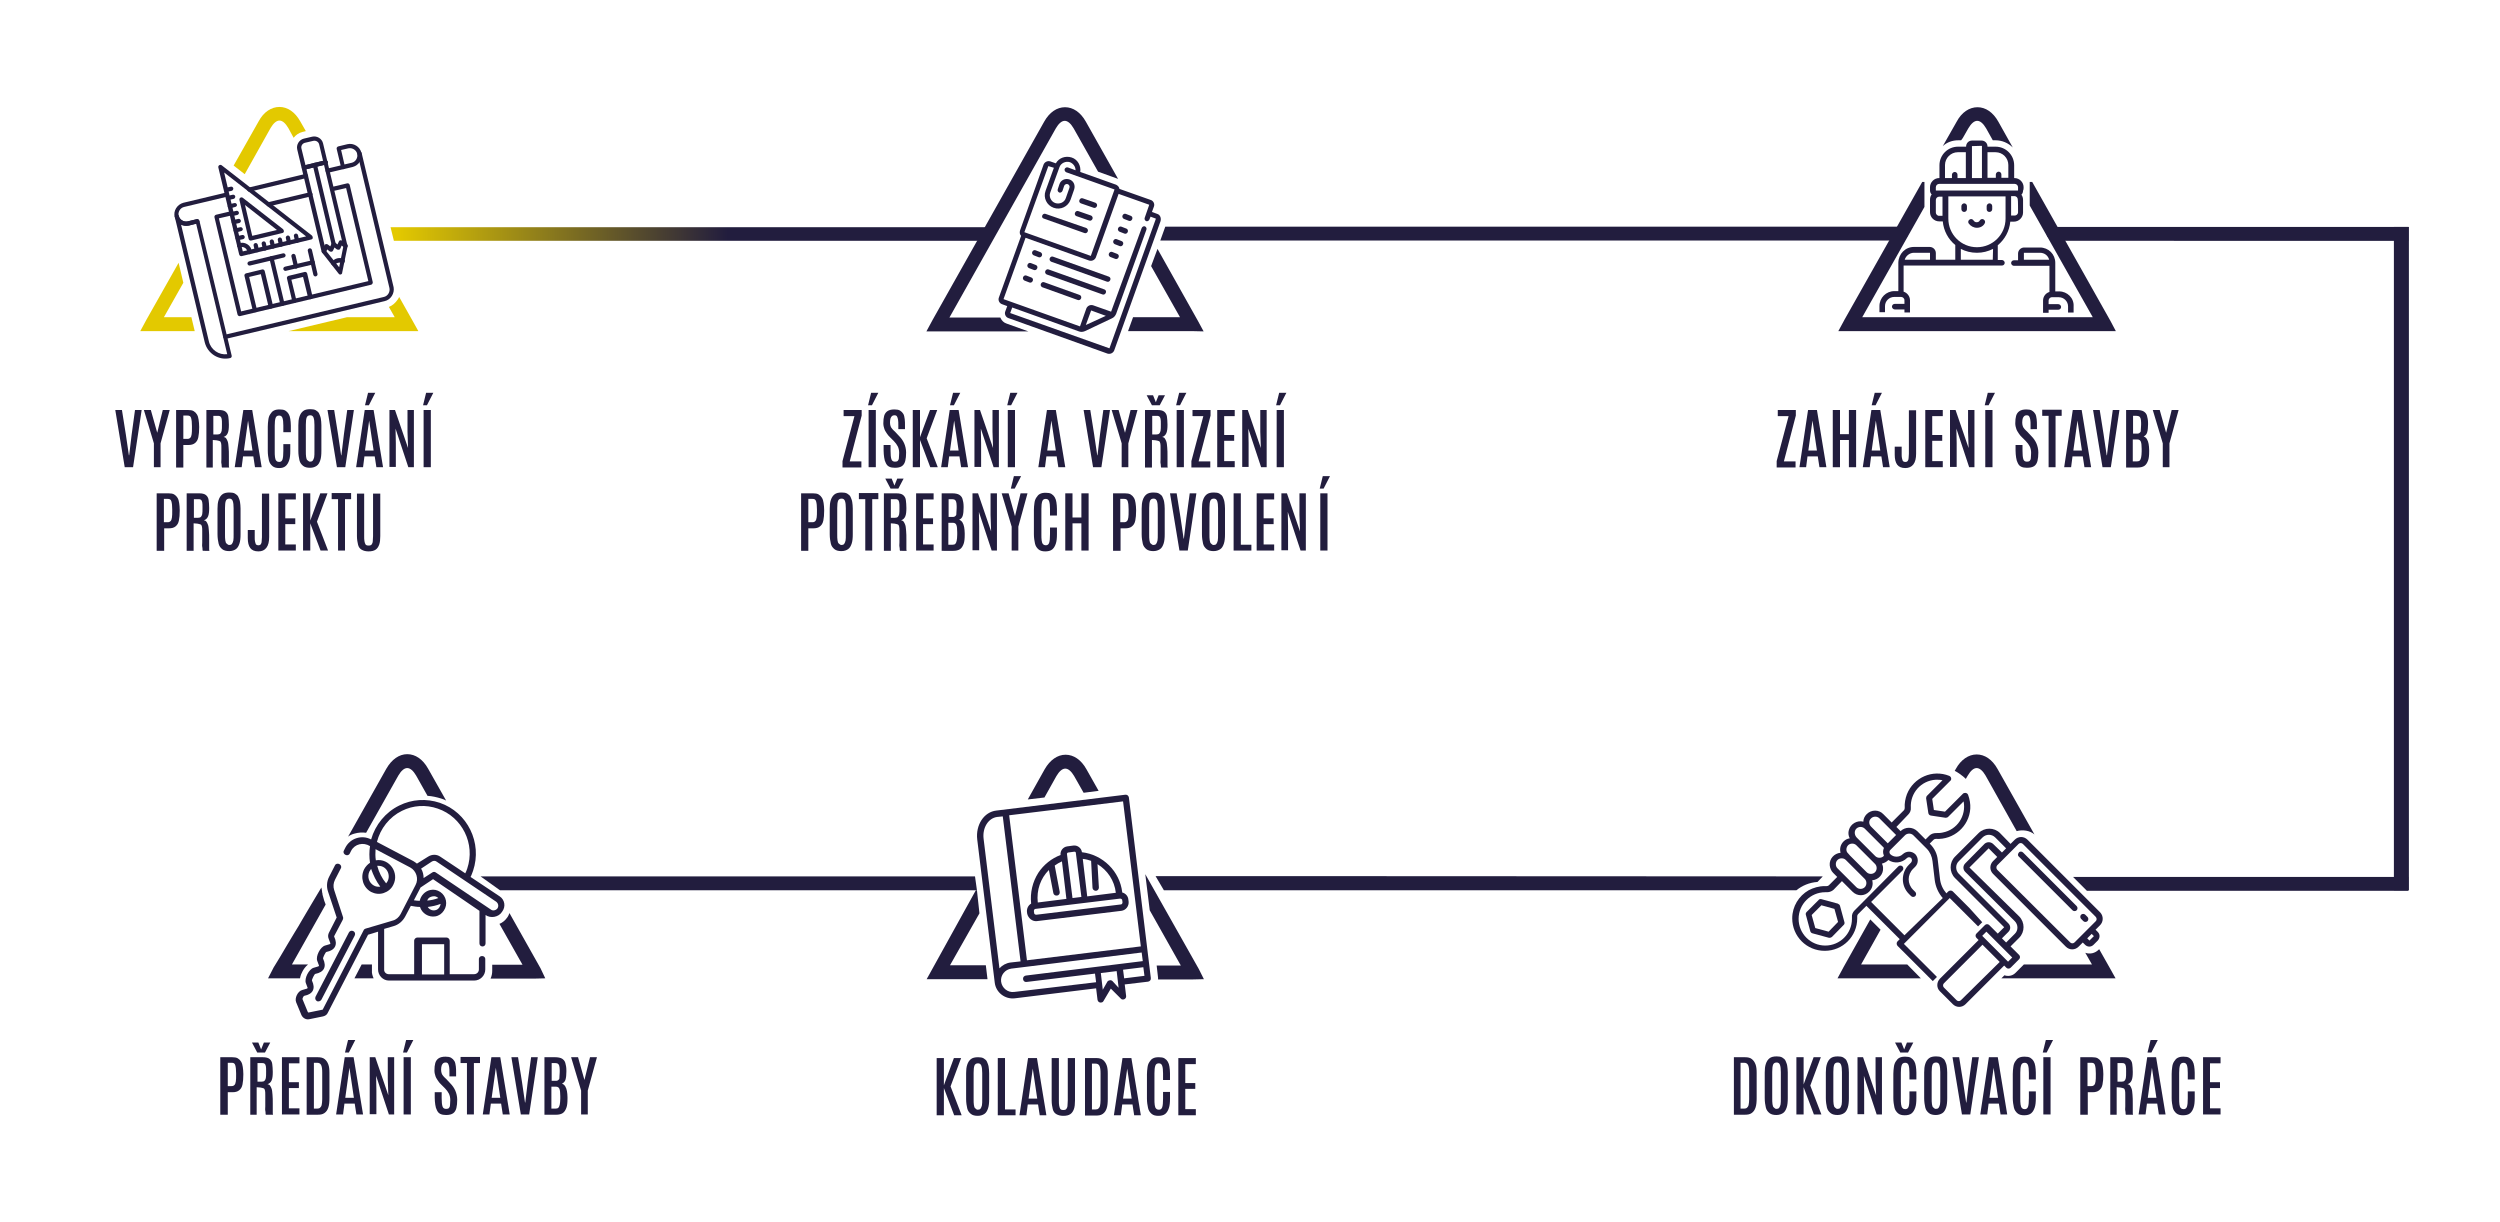 <?xml version="1.0" encoding="utf-8"?>
<!-- Generator: Adobe Illustrator 27.0.0, SVG Export Plug-In . SVG Version: 6.00 Build 0)  -->
<svg version="1.1" id="Vrstva_1" xmlns="http://www.w3.org/2000/svg" xmlns:xlink="http://www.w3.org/1999/xlink" x="0px" y="0px"
	 viewBox="0 0 900 440" style="enable-background:new 0 0 900 440;" xml:space="preserve">
<style type="text/css">
	.st0{enable-background:new    ;}
	.st1{fill:#221D3E;}
	.st2{fill:url(#SVGID_1_);}
	.st3{fill-rule:evenodd;clip-rule:evenodd;fill:#221D3E;}
	.st4{fill:#E3C900;}
</style>
<g class="st0">
	<path class="st1" d="M44.9,168.2l-3.4-20.6h2.4l1.4,8.8l1.1,7.5h0.1l0.9-7.5l1.2-8.8H51l-3.1,20.6H44.9z"/>
	<path class="st1" d="M55.4,168.2v-8.6l-3.6-12h2.5l2.3,8.2h0l2-8.2h2.5l-3.3,12v8.6H55.4z"/>
	<path class="st1" d="M63.4,168.2v-20.6h4.3c0.8,0,1.5,0.1,2,0.4s0.9,0.7,1.2,1.2s0.5,1.1,0.6,1.9s0.2,1.5,0.2,2.5v0.3
		c0,1.4-0.1,2.5-0.3,3.5s-0.6,1.6-1.2,2.1s-1.4,0.7-2.4,0.7H66v8.1H63.4z M66,158h1.4c0.5,0,0.8-0.1,1.1-0.4s0.4-0.7,0.5-1.3
		s0.1-1.4,0.1-2.5v-0.4c0-1.3-0.1-2.2-0.3-2.9s-0.6-0.9-1.3-0.9H66V158z"/>
	<path class="st1" d="M74.3,168.2v-20.6h4.5c1.1,0,1.9,0.2,2.4,0.6s0.9,1,1,1.8s0.2,1.8,0.2,2.9c0,1.3-0.1,2.3-0.4,3
		s-0.8,1.2-1.5,1.4c0.4,0.1,0.7,0.2,0.9,0.5s0.4,0.6,0.6,1.2s0.2,1.2,0.3,2.1s0.1,2,0.1,3.3c0,0.1,0,0.3,0,0.6s0,0.6,0,0.9
		s0,0.7,0,1s0,0.6,0,0.9s0.1,0.4,0.1,0.5h-2.6c0-0.1-0.1-0.2-0.1-0.5s0-0.6-0.1-1s0-0.9,0-1.5s0-1.2,0-1.9s0-1.4,0-2.1
		c0-0.8,0-1.3-0.1-1.7s-0.2-0.7-0.5-0.8s-0.6-0.2-1.2-0.3l-1.3-0.1v9.9H74.3z M76.8,156.4h1.5c0.4,0,0.8-0.1,1-0.3s0.4-0.5,0.5-1
		s0.1-1.3,0.1-2.3v-0.1c0-0.8,0-1.5-0.1-1.9s-0.2-0.7-0.5-0.9s-0.6-0.2-1.1-0.2h-1.4V156.4z"/>
	<path class="st1" d="M84.5,168.2l3.1-20.6h3.2l3.4,20.6h-2.4l-0.6-3.9h-3.7l-0.5,3.9H84.5z M87.8,162.2h3.1l-1.6-10.8h0L87.8,162.2
		z"/>
	<path class="st1" d="M100.5,168.5c-1,0-1.8-0.2-2.4-0.7s-1.1-1.2-1.3-2.1s-0.4-2.1-0.4-3.4v-8.7c0-0.9,0.1-1.7,0.2-2.5
		s0.3-1.4,0.7-2s0.7-1,1.3-1.3s1.2-0.4,2.1-0.4c0.8,0,1.5,0.1,2,0.4s0.9,0.7,1.2,1.2s0.5,1.1,0.6,1.8s0.2,1.5,0.2,2.4v2.4H102v-2.4
		c0-1.2-0.1-2.1-0.3-2.7s-0.6-0.9-1.2-0.9c-0.7,0-1.1,0.3-1.3,0.9s-0.3,1.5-0.3,2.7v9.1c0,0.9,0,1.7,0.1,2.3s0.2,1,0.5,1.3
		s0.6,0.4,1,0.4c0.6,0,1-0.3,1.2-0.9s0.3-1.6,0.3-3.1v-2.4h2.5v2.4c0,1.4-0.1,2.5-0.4,3.4s-0.7,1.6-1.3,2.1S101.5,168.5,100.5,168.5
		z"/>
	<path class="st1" d="M111.6,168.4c-1,0-1.9-0.2-2.5-0.7s-1.1-1.1-1.3-2s-0.4-2-0.4-3.4v-9.2c0-1.2,0.1-2.2,0.4-3.1s0.7-1.5,1.3-2
		s1.5-0.7,2.6-0.7c0.8,0,1.5,0.1,2,0.4s1,0.7,1.2,1.2s0.5,1.1,0.6,1.8s0.2,1.5,0.2,2.4v9.2c0,1.4-0.1,2.5-0.4,3.4s-0.7,1.6-1.3,2
		S112.7,168.4,111.6,168.4z M111.6,166.2c0.4,0,0.8-0.1,1-0.4s0.4-0.7,0.5-1.2s0.1-1.3,0.1-2.3V153c0-1.2-0.1-2-0.3-2.6
		s-0.6-0.9-1.2-0.9c-0.7,0-1.1,0.3-1.3,0.8s-0.3,1.4-0.3,2.6v9.3c0,1,0,1.7,0.1,2.3s0.2,1,0.5,1.2S111.2,166.2,111.6,166.2z"/>
	<path class="st1" d="M121.3,168.2l-3.4-20.6h2.4l1.4,8.8l1.1,7.5h0.1l0.9-7.5l1.2-8.8h2.4l-3.1,20.6H121.3z"/>
	<path class="st1" d="M128.2,168.2l3.1-20.6h3.2l3.4,20.6h-2.4l-0.6-3.9h-3.7l-0.5,3.9H128.2z M131.4,145.9l1.1-4.5h2.6l-2.3,4.5
		H131.4z M131.4,162.2h3.1l-1.6-10.8h0L131.4,162.2z"/>
	<path class="st1" d="M140.2,168.2v-20.6h2l4.7,13.7l-0.2-5.9v-7.8h2.3v20.6H147l-4.6-13.9l0.1,5.2v8.6H140.2z"/>
	<path class="st1" d="M152.3,145.9l1.1-4.5h2.6l-2.3,4.5H152.3z M152.5,168.2v-20.6h2.6v20.6H152.5z"/>
</g>
<g class="st0">
	<path class="st1" d="M56.4,198.2v-20.6h4.3c0.8,0,1.5,0.1,2,0.4s0.9,0.7,1.2,1.2s0.5,1.1,0.6,1.9s0.2,1.5,0.2,2.5v0.3
		c0,1.4-0.1,2.5-0.3,3.5s-0.6,1.6-1.2,2.1s-1.4,0.7-2.4,0.7h-1.7v8.1H56.4z M58.9,188h1.4c0.5,0,0.8-0.1,1.1-0.4s0.4-0.7,0.5-1.3
		s0.1-1.4,0.1-2.5v-0.4c0-1.3-0.1-2.2-0.3-2.9s-0.6-0.9-1.3-0.9h-1.4V188z"/>
</g>
<g class="st0">
	<path class="st1" d="M67.2,198.2v-20.6h4.5c1.1,0,1.9,0.2,2.4,0.6s0.9,1,1,1.8s0.2,1.8,0.2,2.9c0,1.3-0.1,2.3-0.4,3
		s-0.8,1.2-1.5,1.4c0.4,0.1,0.7,0.2,0.9,0.5s0.4,0.6,0.6,1.2s0.2,1.2,0.3,2.1s0.1,2,0.1,3.3c0,0.1,0,0.3,0,0.6s0,0.6,0,0.9
		s0,0.7,0,1s0,0.6,0,0.9s0.1,0.4,0.1,0.5H73c0-0.1-0.1-0.2-0.1-0.5s0-0.6-0.1-1s0-0.9,0-1.5s0-1.2,0-1.9s0-1.4,0-2.1
		c0-0.8,0-1.3-0.1-1.7s-0.2-0.7-0.5-0.8s-0.6-0.2-1.2-0.3l-1.3-0.1v9.9H67.2z M69.8,186.4h1.5c0.4,0,0.8-0.1,1-0.3s0.4-0.5,0.5-1
		s0.1-1.3,0.1-2.3v-0.1c0-0.8,0-1.5-0.1-1.9s-0.2-0.7-0.5-0.9s-0.6-0.2-1.1-0.2h-1.4V186.4z"/>
</g>
<g class="st0">
	<path class="st1" d="M82.5,198.4c-1,0-1.9-0.2-2.5-0.7s-1.1-1.1-1.3-2s-0.4-2-0.4-3.4v-9.2c0-1.2,0.1-2.2,0.4-3.1s0.7-1.5,1.3-2
		s1.5-0.7,2.6-0.7c0.8,0,1.5,0.1,2,0.4s1,0.7,1.2,1.2s0.5,1.1,0.6,1.8s0.2,1.5,0.2,2.4v9.2c0,1.4-0.1,2.5-0.4,3.4s-0.7,1.6-1.3,2
		S83.6,198.4,82.5,198.4z M82.5,196.2c0.4,0,0.8-0.1,1-0.4s0.4-0.7,0.5-1.2s0.1-1.3,0.1-2.3V183c0-1.2-0.1-2-0.3-2.6
		s-0.6-0.9-1.2-0.9c-0.7,0-1.1,0.3-1.3,0.8s-0.3,1.4-0.3,2.6v9.3c0,1,0,1.7,0.1,2.3s0.2,1,0.5,1.2S82.1,196.2,82.5,196.2z"/>
	<path class="st1" d="M93,198.5c-1.3,0-2.3-0.4-2.9-1.2s-0.9-2-0.9-3.6v-2.9h2.5v2.7c0,0.5,0,1,0.1,1.4s0.2,0.8,0.3,1
		s0.5,0.4,0.9,0.4c0.4,0,0.7-0.1,0.9-0.4s0.3-0.6,0.3-1s0.1-1,0.1-1.5v-15.7h2.6v15.6c0,1.7-0.3,3-1,3.9S94.3,198.5,93,198.5z"/>
	<path class="st1" d="M100.2,198.2v-20.6h6.3v2.2h-3.8v6.8h3.6v2.1h-3.6v7.3h3.8v2.2H100.2z"/>
	<path class="st1" d="M109.1,198.2v-20.6h2.6v9.8l3.6-9.8h2.6l-3.8,10.2l4,10.4h-2.7l-3.7-9.8v9.8H109.1z"/>
</g>
<g class="st0">
	<path class="st1" d="M121.7,198.2v-18.5h-2.3v-2.2h7v2.2h-2.2v18.5H121.7z"/>
</g>
<g class="st0">
	<path class="st1" d="M132.7,198.5c-1,0-1.8-0.2-2.5-0.6s-1.1-1-1.3-1.8s-0.4-1.9-0.4-3.1v-15.3h2.6v15.3c0,0.7,0,1.3,0.1,1.8
		s0.2,0.9,0.4,1.2s0.6,0.4,1.1,0.4s0.9-0.1,1.1-0.4s0.4-0.7,0.4-1.2s0.1-1.1,0.1-1.8v-15.3h2.6v15.3c0,1.2-0.1,2.3-0.4,3.1
		s-0.7,1.4-1.3,1.8S133.7,198.5,132.7,198.5z"/>
</g>
<g class="st0">
	<path class="st1" d="M303.3,168.2V166l4.3-16.2h-3.9v-2.2h6.5v2l-4.3,16.5h4.2v2.2H303.3z"/>
	<path class="st1" d="M312.5,145.9l1.1-4.5h2.6l-2.3,4.5H312.5z M312.7,168.2v-20.6h2.6v20.6H312.7z"/>
</g>
<g class="st0">
	<path class="st1" d="M322.2,168.4c-0.8,0-1.5-0.1-2.1-0.4s-0.9-0.7-1.2-1.3s-0.5-1.2-0.6-2s-0.2-1.6-0.2-2.5v-2h2.5v2.1
		c0,1.4,0.1,2.4,0.3,3s0.6,0.9,1.3,0.9c0.5,0,0.8-0.1,1-0.3s0.4-0.6,0.4-1s0.1-1.1,0.1-1.9c0-0.9-0.2-1.7-0.5-2.3s-0.8-1.3-1.4-1.9
		l-1.4-1.4c-0.4-0.4-0.8-0.8-1.1-1.3s-0.7-1-0.9-1.6s-0.4-1.3-0.4-2.1c0-1.1,0.1-2,0.3-2.7s0.6-1.3,1.2-1.7s1.4-0.6,2.5-0.6
		c0.8,0,1.5,0.1,2,0.4s0.9,0.7,1.2,1.2s0.4,1.2,0.5,1.9s0.1,1.5,0.1,2.4v1.2h-2.4v-1.4c0-0.8,0-1.5-0.1-2s-0.2-0.9-0.4-1.2
		s-0.5-0.4-0.9-0.4c-0.4,0-0.7,0.1-0.9,0.3s-0.4,0.5-0.5,0.8s-0.2,0.9-0.2,1.5c0,0.5,0.1,1,0.2,1.3s0.3,0.7,0.6,1s0.6,0.7,1,1
		l1.5,1.6c0.8,0.8,1.4,1.7,1.8,2.6s0.7,2.1,0.7,3.3c0,1.2-0.1,2.2-0.3,3s-0.6,1.5-1.2,1.9S323.3,168.4,322.2,168.4z"/>
	<path class="st1" d="M328.6,168.2v-20.6h2.6v9.8l3.6-9.8h2.6l-3.8,10.2l4,10.4h-2.7l-3.7-9.8v9.8H328.6z"/>
</g>
<g class="st0">
	<path class="st1" d="M338.8,168.2l3.1-20.6h3.2l3.4,20.6H346l-0.6-3.9h-3.7l-0.5,3.9H338.8z M342,145.9l1.1-4.5h2.6l-2.3,4.5H342z
		 M342,162.2h3.1l-1.6-10.8h0L342,162.2z"/>
</g>
<g class="st0">
	<path class="st1" d="M350.8,168.2v-20.6h2l4.7,13.7l-0.2-5.9v-7.8h2.3v20.6h-1.9l-4.6-13.9l0.1,5.2v8.6H350.8z"/>
	<path class="st1" d="M362.6,145.9l1.1-4.5h2.6l-2.3,4.5H362.6z M362.8,168.2v-20.6h2.6v20.6H362.8z"/>
</g>
<g class="st0">
	<path class="st1" d="M373.8,168.2l3.1-20.6h3.2l3.4,20.6H381l-0.6-3.9h-3.7l-0.5,3.9H373.8z M377,162.2h3.1l-1.6-10.8h0L377,162.2z
		"/>
</g>
<g class="st0">
	<path class="st1" d="M393.5,168.2l-3.4-20.6h2.4l1.4,8.8l1.1,7.5h0.1l0.9-7.5l1.2-8.8h2.4l-3.1,20.6H393.5z"/>
	<path class="st1" d="M403.8,168.2v-8.6l-3.6-12h2.5l2.3,8.2h0l2-8.2h2.5l-3.3,12v8.6H403.8z"/>
</g>
<g class="st0">
	<path class="st1" d="M412.2,168.2v-20.6h4.5c1.1,0,1.9,0.2,2.4,0.6s0.9,1,1,1.8s0.2,1.8,0.2,2.9c0,1.3-0.1,2.3-0.4,3
		s-0.8,1.2-1.5,1.4c0.4,0.1,0.7,0.2,0.9,0.5s0.4,0.6,0.6,1.2s0.2,1.2,0.3,2.1s0.1,2,0.1,3.3c0,0.1,0,0.3,0,0.6s0,0.6,0,0.9
		s0,0.7,0,1s0,0.6,0,0.9s0.1,0.4,0.1,0.5H418c0-0.1-0.1-0.2-0.1-0.5s0-0.6-0.1-1s0-0.9,0-1.5s0-1.2,0-1.9s0-1.4,0-2.1
		c0-0.8,0-1.3-0.1-1.7s-0.2-0.7-0.5-0.8s-0.6-0.2-1.2-0.3l-1.3-0.1v9.9H412.2z M414.7,145.9l-1.9-3.6h2.3l1,2.5l1-2.5h2.3l-1.9,3.6
		H414.7z M414.8,156.4h1.5c0.4,0,0.8-0.1,1-0.3s0.4-0.5,0.5-1s0.1-1.3,0.1-2.3v-0.1c0-0.8,0-1.5-0.1-1.9s-0.2-0.7-0.5-0.9
		s-0.6-0.2-1.1-0.2h-1.4V156.4z"/>
	<path class="st1" d="M423.4,145.9l1.1-4.5h2.6l-2.3,4.5H423.4z M423.6,168.2v-20.6h2.6v20.6H423.6z"/>
	<path class="st1" d="M428.9,168.2V166l4.3-16.2h-3.9v-2.2h6.5v2l-4.3,16.5h4.2v2.2H428.9z"/>
</g>
<g class="st0">
	<path class="st1" d="M438.2,168.2v-20.6h6.3v2.2h-3.8v6.8h3.6v2.1h-3.6v7.3h3.8v2.2H438.2z"/>
	<path class="st1" d="M447.2,168.2v-20.6h2l4.7,13.7l-0.2-5.9v-7.8h2.3v20.6H454l-4.6-13.9l0.1,5.2v8.6H447.2z"/>
</g>
<g class="st0">
	<path class="st1" d="M459.4,145.9l1.1-4.5h2.6l-2.3,4.5H459.4z M459.6,168.2v-20.6h2.6v20.6H459.6z"/>
</g>
<g class="st0">
	<path class="st1" d="M288.4,198.2v-20.6h4.3c0.8,0,1.5,0.1,2,0.4s0.9,0.7,1.2,1.2s0.5,1.1,0.6,1.9s0.2,1.5,0.2,2.5v0.3
		c0,1.4-0.1,2.5-0.3,3.5s-0.6,1.6-1.2,2.1s-1.4,0.7-2.4,0.7H291v8.1H288.4z M291,188h1.4c0.5,0,0.8-0.1,1.1-0.4s0.4-0.7,0.5-1.3
		s0.1-1.4,0.1-2.5v-0.4c0-1.3-0.1-2.2-0.3-2.9s-0.6-0.9-1.3-0.9H291V188z"/>
	<path class="st1" d="M302.9,198.4c-1,0-1.9-0.2-2.5-0.7s-1.1-1.1-1.3-2s-0.4-2-0.4-3.4v-9.2c0-1.2,0.1-2.2,0.4-3.1s0.7-1.5,1.3-2
		s1.5-0.7,2.6-0.7c0.8,0,1.5,0.1,2,0.4s1,0.7,1.2,1.2s0.5,1.1,0.6,1.8s0.2,1.5,0.2,2.4v9.2c0,1.4-0.1,2.5-0.4,3.4s-0.7,1.6-1.3,2
		S304,198.4,302.9,198.4z M302.9,196.2c0.4,0,0.8-0.1,1-0.4s0.4-0.7,0.5-1.2s0.1-1.3,0.1-2.3V183c0-1.2-0.1-2-0.3-2.6
		s-0.6-0.9-1.2-0.9c-0.7,0-1.1,0.3-1.3,0.8s-0.3,1.4-0.3,2.6v9.3c0,1,0,1.7,0.1,2.3s0.2,1,0.5,1.2S302.5,196.2,302.9,196.2z"/>
</g>
<g class="st0">
	<path class="st1" d="M311.5,198.2v-18.5h-2.3v-2.2h7v2.2h-2.2v18.5H311.5z"/>
	<path class="st1" d="M318.2,198.2v-20.6h4.5c1.1,0,1.9,0.2,2.4,0.6s0.9,1,1,1.8s0.2,1.8,0.2,2.9c0,1.3-0.1,2.3-0.4,3
		s-0.8,1.2-1.5,1.4c0.4,0.1,0.7,0.2,0.9,0.5s0.4,0.6,0.6,1.2s0.2,1.2,0.3,2.1s0.1,2,0.1,3.3c0,0.1,0,0.3,0,0.6s0,0.6,0,0.9
		s0,0.7,0,1s0,0.6,0,0.9s0.1,0.4,0.1,0.5H324c0-0.1-0.1-0.2-0.1-0.5s0-0.6-0.1-1s0-0.9,0-1.5s0-1.2,0-1.9s0-1.4,0-2.1
		c0-0.8,0-1.3-0.1-1.7s-0.2-0.7-0.5-0.8s-0.6-0.2-1.2-0.3l-1.3-0.1v9.9H318.2z M320.6,175.9l-1.9-3.6h2.3l1,2.5l1-2.5h2.3l-1.9,3.6
		H320.6z M320.7,186.4h1.5c0.4,0,0.8-0.1,1-0.3s0.4-0.5,0.5-1s0.1-1.3,0.1-2.3v-0.1c0-0.8,0-1.5-0.1-1.9s-0.2-0.7-0.5-0.9
		s-0.6-0.2-1.1-0.2h-1.4V186.4z"/>
</g>
<g class="st0">
	<path class="st1" d="M329.8,198.2v-20.6h6.3v2.2h-3.8v6.8h3.6v2.1h-3.6v7.3h3.8v2.2H329.8z"/>
</g>
<g class="st0">
	<path class="st1" d="M339,198.2v-20.6h3.9c1,0,1.9,0.2,2.4,0.5s1,0.8,1.2,1.5s0.4,1.6,0.4,2.7v0.5c0,1.1-0.1,2.1-0.3,2.8
		s-0.6,1.2-1.3,1.5c0.5,0.2,0.9,0.5,1.2,1s0.5,1.1,0.6,1.7s0.2,1.4,0.2,2.2v0.5c0,1.4-0.1,2.5-0.4,3.3s-0.7,1.5-1.3,1.9
		s-1.4,0.6-2.4,0.6H339z M341.5,186.1h1.3c0.3,0,0.6,0,0.8-0.1s0.3-0.2,0.5-0.4s0.2-0.5,0.2-1s0.1-1,0.1-1.7v-0.7
		c0-0.7-0.1-1.3-0.2-1.6s-0.3-0.6-0.5-0.7s-0.6-0.2-1-0.2h-1.2V186.1z M341.5,196.1h1.4c0.4,0,0.8-0.1,1-0.3s0.4-0.6,0.5-1.1
		s0.2-1.3,0.2-2.2v-0.9c0-1.2-0.1-2.1-0.3-2.6s-0.6-0.8-1.3-0.8h-1.6V196.1z"/>
</g>
<g class="st0">
	<path class="st1" d="M350.1,198.2v-20.6h2l4.7,13.7l-0.2-5.9v-7.8h2.3v20.6h-1.9l-4.6-13.9l0.1,5.2v8.6H350.1z"/>
	<path class="st1" d="M364.2,198.2v-8.6l-3.6-12h2.5l2.3,8.2h0l2-8.2h2.5l-3.3,12v8.6H364.2z M363.9,175.9l1.1-4.5h2.6l-2.3,4.5
		H363.9z"/>
</g>
<g class="st0">
	<path class="st1" d="M376.3,198.5c-1,0-1.8-0.2-2.4-0.7s-1.1-1.2-1.3-2.1s-0.4-2.1-0.4-3.4v-8.7c0-0.9,0.1-1.7,0.2-2.5
		s0.3-1.4,0.7-2s0.7-1,1.3-1.3s1.2-0.4,2.1-0.4c0.8,0,1.5,0.1,2,0.4s0.9,0.7,1.2,1.2s0.5,1.1,0.6,1.8s0.2,1.5,0.2,2.4v2.4h-2.5v-2.4
		c0-1.2-0.1-2.1-0.3-2.7s-0.6-0.9-1.2-0.9c-0.7,0-1.1,0.3-1.3,0.9s-0.3,1.5-0.3,2.7v9.1c0,0.9,0,1.7,0.1,2.3s0.2,1,0.5,1.3
		s0.6,0.4,1,0.4c0.6,0,1-0.3,1.2-0.9s0.3-1.6,0.3-3.1v-2.4h2.5v2.4c0,1.4-0.1,2.5-0.4,3.4s-0.7,1.6-1.3,2.1S377.3,198.5,376.3,198.5
		z"/>
</g>
<g class="st0">
	<path class="st1" d="M383.5,198.2v-20.6h2.6v8.7h3.2v-8.7h2.6v20.6h-2.6v-9.8h-3.2v9.8H383.5z"/>
	<path class="st1" d="M400.7,198.2v-20.6h4.3c0.8,0,1.5,0.1,2,0.4s0.9,0.7,1.2,1.2s0.5,1.1,0.6,1.9s0.2,1.5,0.2,2.5v0.3
		c0,1.4-0.1,2.5-0.3,3.5s-0.6,1.6-1.2,2.1s-1.4,0.7-2.4,0.7h-1.7v8.1H400.7z M403.2,188h1.4c0.5,0,0.8-0.1,1.1-0.4s0.4-0.7,0.5-1.3
		s0.1-1.4,0.1-2.5v-0.4c0-1.3-0.1-2.2-0.3-2.9s-0.6-0.9-1.3-0.9h-1.4V188z"/>
	<path class="st1" d="M415.2,198.4c-1,0-1.9-0.2-2.5-0.7s-1.1-1.1-1.3-2s-0.4-2-0.4-3.4v-9.2c0-1.2,0.1-2.2,0.4-3.1s0.7-1.5,1.3-2
		s1.5-0.7,2.6-0.7c0.8,0,1.5,0.1,2,0.4s1,0.7,1.2,1.2s0.5,1.1,0.6,1.8s0.2,1.5,0.2,2.4v9.2c0,1.4-0.1,2.5-0.4,3.4s-0.7,1.6-1.3,2
		S416.2,198.4,415.2,198.4z M415.2,196.2c0.4,0,0.8-0.1,1-0.4s0.4-0.7,0.5-1.2s0.1-1.3,0.1-2.3V183c0-1.2-0.1-2-0.3-2.6
		s-0.6-0.9-1.2-0.9c-0.7,0-1.1,0.3-1.3,0.8s-0.3,1.4-0.3,2.6v9.3c0,1,0,1.7,0.1,2.3s0.2,1,0.5,1.2S414.8,196.2,415.2,196.2z"/>
	<path class="st1" d="M424.6,198.2l-3.4-20.6h2.4l1.4,8.8l1.1,7.5h0.1l0.9-7.5l1.2-8.8h2.4l-3.1,20.6H424.6z"/>
	<path class="st1" d="M436.9,198.4c-1,0-1.9-0.2-2.5-0.7s-1.1-1.1-1.3-2s-0.4-2-0.4-3.4v-9.2c0-1.2,0.1-2.2,0.4-3.1s0.7-1.5,1.3-2
		s1.5-0.7,2.6-0.7c0.8,0,1.5,0.1,2,0.4s1,0.7,1.2,1.2s0.5,1.1,0.6,1.8s0.2,1.5,0.2,2.4v9.2c0,1.4-0.1,2.5-0.4,3.4s-0.7,1.6-1.3,2
		S437.9,198.4,436.9,198.4z M436.9,196.2c0.4,0,0.8-0.1,1-0.4s0.4-0.7,0.5-1.2s0.1-1.3,0.1-2.3V183c0-1.2-0.1-2-0.3-2.6
		s-0.6-0.9-1.2-0.9c-0.7,0-1.1,0.3-1.3,0.8s-0.3,1.4-0.3,2.6v9.3c0,1,0,1.7,0.1,2.3s0.2,1,0.5,1.2S436.4,196.2,436.9,196.2z"/>
	<path class="st1" d="M444.1,198.2v-20.6h2.6v18.5h3.8v2.1H444.1z"/>
	<path class="st1" d="M452.4,198.2v-20.6h6.3v2.2h-3.8v6.8h3.6v2.1h-3.6v7.3h3.8v2.2H452.4z"/>
	<path class="st1" d="M461.3,198.2v-20.6h2l4.7,13.7l-0.2-5.9v-7.8h2.3v20.6h-1.9l-4.6-13.9l0.1,5.2v8.6H461.3z"/>
</g>
<g class="st0">
	<path class="st1" d="M475.1,175.9l1.1-4.5h2.6l-2.3,4.5H475.1z M475.3,198.2v-20.6h2.6v20.6H475.3z"/>
</g>
<g class="st0">
	<path class="st1" d="M639.6,168.2V166l4.3-16.2H640v-2.2h6.5v2l-4.3,16.5h4.2v2.2H639.6z"/>
	<path class="st1" d="M647.8,168.2l3.1-20.6h3.2l3.4,20.6H655l-0.6-3.9h-3.7l-0.5,3.9H647.8z M651,162.2h3.1l-1.6-10.8h0L651,162.2z
		"/>
</g>
<g class="st0">
	<path class="st1" d="M659.8,168.2v-20.6h2.6v8.7h3.2v-8.7h2.6v20.6h-2.6v-9.8h-3.2v9.8H659.8z"/>
</g>
<g class="st0">
	<path class="st1" d="M670.6,168.2l3.1-20.6h3.2l3.4,20.6h-2.4l-0.6-3.9h-3.7l-0.5,3.9H670.6z M673.8,145.9l1.1-4.5h2.6l-2.3,4.5
		H673.8z M673.8,162.2h3.1l-1.6-10.8h0L673.8,162.2z"/>
</g>
<g class="st0">
	<path class="st1" d="M685.9,168.5c-1.3,0-2.3-0.4-2.9-1.2s-0.9-2-0.9-3.6v-2.9h2.5v2.7c0,0.5,0,1,0.1,1.4s0.2,0.8,0.3,1
		s0.5,0.4,0.9,0.4c0.4,0,0.7-0.1,0.9-0.4s0.3-0.6,0.3-1s0.1-1,0.1-1.5v-15.7h2.6v15.6c0,1.7-0.3,3-1,3.9S687.1,168.5,685.9,168.5z"
		/>
	<path class="st1" d="M693.1,168.2v-20.6h6.3v2.2h-3.8v6.8h3.6v2.1h-3.6v7.3h3.8v2.2H693.1z"/>
	<path class="st1" d="M702,168.2v-20.6h2l4.7,13.7l-0.2-5.9v-7.8h2.3v20.6h-1.9l-4.6-13.9l0.1,5.2v8.6H702z"/>
</g>
<g class="st0">
	<path class="st1" d="M714.5,145.9l1.1-4.5h2.6l-2.3,4.5H714.5z M714.7,168.2v-20.6h2.6v20.6H714.7z"/>
</g>
<g class="st0">
	<path class="st1" d="M729.7,168.4c-0.8,0-1.5-0.1-2.1-0.4s-0.9-0.7-1.2-1.3s-0.5-1.2-0.6-2s-0.2-1.6-0.2-2.5v-2h2.5v2.1
		c0,1.4,0.1,2.4,0.3,3s0.6,0.9,1.3,0.9c0.5,0,0.8-0.1,1-0.3s0.4-0.6,0.4-1s0.1-1.1,0.1-1.9c0-0.9-0.2-1.7-0.5-2.3s-0.8-1.3-1.4-1.9
		l-1.4-1.4c-0.4-0.4-0.8-0.8-1.1-1.3s-0.7-1-0.9-1.6s-0.4-1.3-0.4-2.1c0-1.1,0.1-2,0.3-2.7s0.6-1.3,1.2-1.7s1.4-0.6,2.5-0.6
		c0.8,0,1.5,0.1,2,0.4s0.9,0.7,1.2,1.2s0.4,1.2,0.5,1.9s0.1,1.5,0.1,2.4v1.2H731v-1.4c0-0.8,0-1.5-0.1-2s-0.2-0.9-0.4-1.2
		s-0.5-0.4-0.9-0.4c-0.4,0-0.7,0.1-0.9,0.3s-0.4,0.5-0.5,0.8s-0.2,0.9-0.2,1.5c0,0.5,0.1,1,0.2,1.3s0.3,0.7,0.6,1s0.6,0.7,1,1
		l1.5,1.6c0.8,0.8,1.4,1.7,1.8,2.6s0.7,2.1,0.7,3.3c0,1.2-0.1,2.2-0.3,3s-0.6,1.5-1.2,1.9S730.8,168.4,729.7,168.4z"/>
</g>
<g class="st0">
	<path class="st1" d="M737.5,168.2v-18.5h-2.3v-2.2h7v2.2H740v18.5H737.5z"/>
</g>
<g class="st0">
	<path class="st1" d="M743.1,168.2l3.1-20.6h3.2l3.4,20.6h-2.4l-0.6-3.9h-3.7l-0.5,3.9H743.1z M746.4,162.2h3.1l-1.6-10.8h0
		L746.4,162.2z"/>
</g>
<g class="st0">
	<path class="st1" d="M756.9,168.2l-3.4-20.6h2.4l1.4,8.8l1.1,7.5h0.1l0.9-7.5l1.2-8.8h2.4l-3.1,20.6H756.9z"/>
</g>
<g class="st0">
	<path class="st1" d="M765.4,168.2v-20.6h3.9c1,0,1.9,0.2,2.4,0.5s1,0.8,1.2,1.5s0.4,1.6,0.4,2.7v0.5c0,1.1-0.1,2.1-0.3,2.8
		s-0.6,1.2-1.3,1.5c0.5,0.2,0.9,0.5,1.2,1s0.5,1.1,0.6,1.7s0.2,1.4,0.2,2.2v0.5c0,1.4-0.1,2.5-0.4,3.3s-0.7,1.5-1.3,1.9
		s-1.4,0.6-2.4,0.6H765.4z M767.9,156.1h1.3c0.3,0,0.6,0,0.8-0.1s0.3-0.2,0.5-0.4s0.2-0.5,0.2-1s0.1-1,0.1-1.7v-0.7
		c0-0.7-0.1-1.3-0.2-1.6s-0.3-0.6-0.5-0.7s-0.6-0.2-1-0.2h-1.2V156.1z M767.9,166.1h1.4c0.4,0,0.8-0.1,1-0.3s0.4-0.6,0.5-1.1
		s0.2-1.3,0.2-2.2v-0.9c0-1.2-0.1-2.1-0.3-2.6s-0.6-0.8-1.3-0.8h-1.6V166.1z"/>
</g>
<g class="st0">
	<path class="st1" d="M778.6,168.2v-8.6l-3.6-12h2.5l2.3,8.2h0l2-8.2h2.5l-3.3,12v8.6H778.6z"/>
</g>
<g class="st0">
	<path class="st1" d="M624.2,401.2v-20.6h4c1.1,0,1.9,0.2,2.5,0.7s1,1.1,1.3,1.9s0.4,1.8,0.4,3l0,9.1c0,1.4-0.1,2.5-0.4,3.4
		s-0.7,1.5-1.4,2s-1.5,0.6-2.5,0.6H624.2z M626.7,399.1h1.2c0.4,0,0.8-0.1,1-0.3s0.5-0.5,0.6-1s0.2-1.2,0.2-2.1v-9.6
		c0-1.2-0.1-2.1-0.4-2.7s-0.8-0.8-1.5-0.8h-1.2V399.1z"/>
	<path class="st1" d="M639.5,401.4c-1,0-1.9-0.2-2.5-0.7s-1.1-1.1-1.3-2s-0.4-2-0.4-3.4v-9.2c0-1.2,0.1-2.2,0.4-3.1s0.7-1.5,1.3-2
		s1.5-0.7,2.6-0.7c0.8,0,1.5,0.1,2,0.4s1,0.7,1.2,1.2s0.5,1.1,0.6,1.8s0.2,1.5,0.2,2.4v9.2c0,1.4-0.1,2.5-0.4,3.4s-0.7,1.6-1.3,2
		S640.5,401.4,639.5,401.4z M639.5,399.2c0.4,0,0.8-0.1,1-0.4s0.4-0.7,0.5-1.2s0.1-1.3,0.1-2.3V386c0-1.2-0.1-2-0.3-2.6
		s-0.6-0.9-1.2-0.9c-0.7,0-1.1,0.3-1.3,0.8s-0.3,1.4-0.3,2.6v9.3c0,1,0,1.7,0.1,2.3s0.2,1,0.5,1.2S639,399.2,639.5,399.2z"/>
	<path class="st1" d="M646.7,401.2v-20.6h2.6v9.8l3.6-9.8h2.6l-3.8,10.2l4,10.4H653l-3.7-9.8v9.8H646.7z"/>
	<path class="st1" d="M661.5,401.4c-1,0-1.9-0.2-2.5-0.7s-1.1-1.1-1.3-2s-0.4-2-0.4-3.4v-9.2c0-1.2,0.1-2.2,0.4-3.1s0.7-1.5,1.3-2
		s1.5-0.7,2.6-0.7c0.8,0,1.5,0.1,2,0.4s1,0.7,1.2,1.2s0.5,1.1,0.6,1.8s0.2,1.5,0.2,2.4v9.2c0,1.4-0.1,2.5-0.4,3.4s-0.7,1.6-1.3,2
		S662.5,401.4,661.5,401.4z M661.5,399.2c0.4,0,0.8-0.1,1-0.4s0.4-0.7,0.5-1.2s0.1-1.3,0.1-2.3V386c0-1.2-0.1-2-0.3-2.6
		s-0.6-0.9-1.2-0.9c-0.7,0-1.1,0.3-1.3,0.8s-0.3,1.4-0.3,2.6v9.3c0,1,0,1.7,0.1,2.3s0.2,1,0.5,1.2S661,399.2,661.5,399.2z"/>
	<path class="st1" d="M668.7,401.2v-20.6h2l4.7,13.7l-0.2-5.9v-7.8h2.3v20.6h-1.9l-4.6-13.9l0.1,5.2v8.6H668.7z"/>
</g>
<g class="st0">
	<path class="st1" d="M685.7,401.5c-1,0-1.8-0.2-2.4-0.7s-1.1-1.2-1.3-2.1s-0.4-2.1-0.4-3.4v-8.7c0-0.9,0.1-1.7,0.2-2.5
		s0.3-1.4,0.7-2s0.7-1,1.3-1.3s1.2-0.4,2.1-0.4c0.8,0,1.5,0.1,2,0.4s0.9,0.7,1.2,1.2s0.5,1.1,0.6,1.8s0.2,1.5,0.2,2.4v2.4h-2.5v-2.4
		c0-1.2-0.1-2.1-0.3-2.7s-0.6-0.9-1.2-0.9c-0.7,0-1.1,0.3-1.3,0.9s-0.3,1.5-0.3,2.7v9.1c0,0.9,0,1.7,0.1,2.3s0.2,1,0.5,1.3
		s0.6,0.4,1,0.4c0.6,0,1-0.3,1.2-0.9s0.3-1.6,0.3-3.1v-2.4h2.5v2.4c0,1.4-0.1,2.5-0.4,3.4s-0.7,1.6-1.3,2.1S686.7,401.5,685.7,401.5
		z M684.1,378.9l-1.9-3.6h2.3l1,2.5l1-2.5h2.3l-1.9,3.6H684.1z"/>
</g>
<g class="st0">
	<path class="st1" d="M696.9,401.4c-1,0-1.9-0.2-2.5-0.7s-1.1-1.1-1.3-2s-0.4-2-0.4-3.4v-9.2c0-1.2,0.1-2.2,0.4-3.1s0.7-1.5,1.3-2
		s1.5-0.7,2.6-0.7c0.8,0,1.5,0.1,2,0.4s1,0.7,1.2,1.2s0.5,1.1,0.6,1.8s0.2,1.5,0.2,2.4v9.2c0,1.4-0.1,2.5-0.4,3.4s-0.7,1.6-1.3,2
		S697.9,401.4,696.9,401.4z M696.9,399.2c0.4,0,0.8-0.1,1-0.4s0.4-0.7,0.5-1.2s0.1-1.3,0.1-2.3V386c0-1.2-0.1-2-0.3-2.6
		s-0.6-0.9-1.2-0.9c-0.7,0-1.1,0.3-1.3,0.8s-0.3,1.4-0.3,2.6v9.3c0,1,0,1.7,0.1,2.3s0.2,1,0.5,1.2S696.4,399.2,696.9,399.2z"/>
	<path class="st1" d="M706.3,401.2l-3.4-20.6h2.4l1.4,8.8l1.1,7.5h0.1l0.9-7.5l1.2-8.8h2.4l-3.1,20.6H706.3z"/>
	<path class="st1" d="M712.9,401.2l3.1-20.6h3.2l3.4,20.6h-2.4l-0.6-3.9h-3.7l-0.5,3.9H712.9z M716.2,395.2h3.1l-1.6-10.8h0
		L716.2,395.2z"/>
	<path class="st1" d="M728.7,401.5c-1,0-1.8-0.2-2.4-0.7s-1.1-1.2-1.3-2.1s-0.4-2.1-0.4-3.4v-8.7c0-0.9,0.1-1.7,0.2-2.5
		s0.3-1.4,0.7-2s0.7-1,1.3-1.3s1.2-0.4,2.1-0.4c0.8,0,1.5,0.1,2,0.4s0.9,0.7,1.2,1.2s0.5,1.1,0.6,1.8s0.2,1.5,0.2,2.4v2.4h-2.5v-2.4
		c0-1.2-0.1-2.1-0.3-2.7s-0.6-0.9-1.2-0.9c-0.7,0-1.1,0.3-1.3,0.9s-0.3,1.5-0.3,2.7v9.1c0,0.9,0,1.7,0.1,2.3s0.2,1,0.5,1.3
		s0.6,0.4,1,0.4c0.6,0,1-0.3,1.2-0.9s0.3-1.6,0.3-3.1v-2.4h2.5v2.4c0,1.4-0.1,2.5-0.4,3.4s-0.7,1.6-1.3,2.1S729.7,401.5,728.7,401.5
		z"/>
	<path class="st1" d="M735.4,378.9l1.1-4.5h2.6l-2.3,4.5H735.4z M735.6,401.2v-20.6h2.6v20.6H735.6z"/>
</g>
<g class="st0">
	<path class="st1" d="M748.9,401.2v-20.6h4.3c0.8,0,1.5,0.1,2,0.4s0.9,0.7,1.2,1.2s0.5,1.1,0.6,1.9s0.2,1.5,0.2,2.5v0.3
		c0,1.4-0.1,2.5-0.3,3.5s-0.6,1.6-1.2,2.1s-1.4,0.7-2.4,0.7h-1.7v8.1H748.9z M751.4,391h1.4c0.5,0,0.8-0.1,1.1-0.4s0.4-0.7,0.5-1.3
		s0.1-1.4,0.1-2.5v-0.4c0-1.3-0.1-2.2-0.3-2.9s-0.6-0.9-1.3-0.9h-1.4V391z"/>
	<path class="st1" d="M759.7,401.2v-20.6h4.5c1.1,0,1.9,0.2,2.4,0.6s0.9,1,1,1.8s0.2,1.8,0.2,2.9c0,1.3-0.1,2.3-0.4,3
		s-0.8,1.2-1.5,1.4c0.4,0.1,0.7,0.2,0.9,0.5s0.4,0.6,0.6,1.2s0.2,1.2,0.3,2.1s0.1,2,0.1,3.3c0,0.1,0,0.3,0,0.6s0,0.6,0,0.9
		s0,0.7,0,1s0,0.6,0,0.9s0.1,0.4,0.1,0.5h-2.6c0-0.1-0.1-0.2-0.1-0.5s0-0.6-0.1-1s0-0.9,0-1.5s0-1.2,0-1.9s0-1.4,0-2.1
		c0-0.8,0-1.3-0.1-1.7s-0.2-0.7-0.5-0.8s-0.6-0.2-1.2-0.3l-1.3-0.1v9.9H759.7z M762.3,389.4h1.5c0.4,0,0.8-0.1,1-0.3s0.4-0.5,0.5-1
		s0.1-1.3,0.1-2.3v-0.1c0-0.8,0-1.5-0.1-1.9s-0.2-0.7-0.5-0.9s-0.6-0.2-1.1-0.2h-1.4V389.4z"/>
	<path class="st1" d="M769.9,401.2l3.1-20.6h3.2l3.4,20.6h-2.4l-0.6-3.9h-3.7l-0.5,3.9H769.9z M773.1,378.9l1.1-4.5h2.6l-2.3,4.5
		H773.1z M773.2,395.2h3.1l-1.6-10.8h0L773.2,395.2z"/>
	<path class="st1" d="M785.9,401.5c-1,0-1.8-0.2-2.4-0.7s-1.1-1.2-1.3-2.1s-0.4-2.1-0.4-3.4v-8.7c0-0.9,0.1-1.7,0.2-2.5
		s0.3-1.4,0.7-2s0.7-1,1.3-1.3s1.2-0.4,2.1-0.4c0.8,0,1.5,0.1,2,0.4s0.9,0.7,1.2,1.2s0.5,1.1,0.6,1.8s0.2,1.5,0.2,2.4v2.4h-2.5v-2.4
		c0-1.2-0.1-2.1-0.3-2.7s-0.6-0.9-1.2-0.9c-0.7,0-1.1,0.3-1.3,0.9s-0.3,1.5-0.3,2.7v9.1c0,0.9,0,1.7,0.1,2.3s0.2,1,0.5,1.3
		s0.6,0.4,1,0.4c0.6,0,1-0.3,1.2-0.9s0.3-1.6,0.3-3.1v-2.4h2.5v2.4c0,1.4-0.1,2.5-0.4,3.4s-0.7,1.6-1.3,2.1S786.9,401.5,785.9,401.5
		z"/>
	<path class="st1" d="M793.1,401.2v-20.6h6.3v2.2h-3.8v6.8h3.6v2.1h-3.6v7.3h3.8v2.2H793.1z"/>
</g>
<g class="st0">
	<path class="st1" d="M337.2,401.5v-20.6h2.6v9.8l3.6-9.8h2.6l-3.8,10.2l4,10.4h-2.7l-3.7-9.8v9.8H337.2z"/>
	<path class="st1" d="M352,401.7c-1,0-1.9-0.2-2.5-0.7s-1.1-1.1-1.3-2s-0.4-2-0.4-3.4v-9.2c0-1.2,0.1-2.2,0.4-3.1s0.7-1.5,1.3-2
		s1.5-0.7,2.6-0.7c0.8,0,1.5,0.1,2,0.4s1,0.7,1.2,1.2s0.5,1.1,0.6,1.8s0.2,1.5,0.2,2.4v9.2c0,1.4-0.1,2.5-0.4,3.4s-0.7,1.6-1.3,2
		S353,401.7,352,401.7z M352,399.5c0.4,0,0.8-0.1,1-0.4s0.4-0.7,0.5-1.2s0.1-1.3,0.1-2.3v-9.3c0-1.2-0.1-2-0.3-2.6s-0.6-0.9-1.2-0.9
		c-0.7,0-1.1,0.3-1.3,0.8s-0.3,1.4-0.3,2.6v9.3c0,1,0,1.7,0.1,2.3s0.2,1,0.5,1.2S351.5,399.5,352,399.5z"/>
	<path class="st1" d="M359.2,401.5v-20.6h2.6v18.5h3.8v2.1H359.2z"/>
</g>
<g class="st0">
	<path class="st1" d="M367,401.5l3.1-20.6h3.2l3.4,20.6h-2.4l-0.6-3.9H370l-0.5,3.9H367z M370.3,395.5h3.1l-1.6-10.8h0L370.3,395.5z
		"/>
	<path class="st1" d="M382.8,401.7c-1,0-1.8-0.2-2.5-0.6s-1.1-1-1.3-1.8s-0.4-1.9-0.4-3.1v-15.3h2.6v15.3c0,0.7,0,1.3,0.1,1.8
		s0.2,0.9,0.4,1.2s0.6,0.4,1.1,0.4s0.9-0.1,1.1-0.4s0.4-0.7,0.4-1.2s0.1-1.1,0.1-1.8v-15.3h2.6v15.3c0,1.2-0.1,2.3-0.4,3.1
		s-0.7,1.4-1.3,1.8S383.9,401.7,382.8,401.7z"/>
</g>
<g class="st0">
	<path class="st1" d="M390.6,401.5v-20.6h4c1.1,0,1.9,0.2,2.5,0.7s1,1.1,1.3,1.9s0.4,1.8,0.4,3l0,9.1c0,1.4-0.1,2.5-0.4,3.4
		s-0.7,1.5-1.4,2s-1.5,0.6-2.5,0.6H390.6z M393.2,399.4h1.2c0.4,0,0.8-0.1,1-0.3s0.5-0.5,0.6-1s0.2-1.2,0.2-2.1v-9.6
		c0-1.2-0.1-2.1-0.4-2.7s-0.8-0.8-1.5-0.8h-1.2V399.4z"/>
</g>
<g class="st0">
	<path class="st1" d="M401,401.5l3.1-20.6h3.2l3.4,20.6h-2.4l-0.6-3.9H404l-0.5,3.9H401z M404.3,395.5h3.1l-1.6-10.8h0L404.3,395.5z
		"/>
	<path class="st1" d="M417,401.7c-1,0-1.8-0.2-2.4-0.7s-1.1-1.2-1.3-2.1s-0.4-2.1-0.4-3.4v-8.7c0-0.9,0.1-1.7,0.2-2.5s0.3-1.4,0.7-2
		s0.7-1,1.3-1.3s1.2-0.4,2.1-0.4c0.8,0,1.5,0.1,2,0.4s0.9,0.7,1.2,1.2s0.5,1.1,0.6,1.8s0.2,1.5,0.2,2.4v2.4h-2.5v-2.4
		c0-1.2-0.1-2.1-0.3-2.7s-0.6-0.9-1.2-0.9c-0.7,0-1.1,0.3-1.3,0.9s-0.3,1.5-0.3,2.7v9.1c0,0.9,0,1.7,0.1,2.3s0.2,1,0.5,1.3
		s0.6,0.4,1,0.4c0.6,0,1-0.3,1.2-0.9s0.3-1.6,0.3-3.1v-2.4h2.5v2.4c0,1.4-0.1,2.5-0.4,3.4s-0.7,1.6-1.3,2.1S418,401.7,417,401.7z"/>
</g>
<g class="st0">
	<path class="st1" d="M424.2,401.5v-20.6h6.3v2.2h-3.8v6.8h3.6v2.1h-3.6v7.3h3.8v2.2H424.2z"/>
</g>
<g class="st0">
	<path class="st1" d="M79.3,401.2v-20.6h4.3c0.8,0,1.5,0.1,2,0.4s0.9,0.7,1.2,1.2s0.5,1.1,0.6,1.9s0.2,1.5,0.2,2.5v0.3
		c0,1.4-0.1,2.5-0.3,3.5s-0.6,1.6-1.2,2.1s-1.4,0.7-2.4,0.7h-1.7v8.1H79.3z M81.9,391h1.4c0.5,0,0.8-0.1,1.1-0.4s0.4-0.7,0.5-1.3
		s0.1-1.4,0.1-2.5v-0.4c0-1.3-0.1-2.2-0.3-2.9s-0.6-0.9-1.3-0.9h-1.4V391z"/>
</g>
<g class="st0">
	<path class="st1" d="M90.1,401.2v-20.6h4.5c1.1,0,1.9,0.2,2.4,0.6s0.9,1,1,1.8s0.2,1.8,0.2,2.9c0,1.3-0.1,2.3-0.4,3
		s-0.8,1.2-1.5,1.4c0.4,0.1,0.7,0.2,0.9,0.5s0.4,0.6,0.6,1.2s0.2,1.2,0.3,2.1s0.1,2,0.1,3.3c0,0.1,0,0.3,0,0.6s0,0.6,0,0.9
		s0,0.7,0,1s0,0.6,0,0.9s0.1,0.4,0.1,0.5h-2.6c0-0.1-0.1-0.2-0.1-0.5s0-0.6-0.1-1s0-0.9,0-1.5s0-1.2,0-1.9s0-1.4,0-2.1
		c0-0.8,0-1.3-0.1-1.7s-0.2-0.7-0.5-0.8s-0.6-0.2-1.2-0.3l-1.3-0.1v9.9H90.1z M92.6,378.9l-1.9-3.6H93l1,2.5l1-2.5h2.3l-1.9,3.6
		H92.6z M92.7,389.4h1.5c0.4,0,0.8-0.1,1-0.3s0.4-0.5,0.5-1s0.1-1.3,0.1-2.3v-0.1c0-0.8,0-1.5-0.1-1.9s-0.2-0.7-0.5-0.9
		s-0.6-0.2-1.1-0.2h-1.4V389.4z"/>
</g>
<g class="st0">
	<path class="st1" d="M101.5,401.2v-20.6h6.3v2.2h-3.8v6.8h3.6v2.1h-3.6v7.3h3.8v2.2H101.5z"/>
	<path class="st1" d="M110.4,401.2v-20.6h4c1.1,0,1.9,0.2,2.5,0.7s1,1.1,1.3,1.9s0.4,1.8,0.4,3l0,9.1c0,1.4-0.1,2.5-0.4,3.4
		s-0.7,1.5-1.4,2s-1.5,0.6-2.5,0.6H110.4z M113,399.1h1.2c0.4,0,0.8-0.1,1-0.3s0.5-0.5,0.6-1s0.2-1.2,0.2-2.1v-9.6
		c0-1.2-0.1-2.1-0.4-2.7s-0.8-0.8-1.5-0.8H113V399.1z"/>
</g>
<g class="st0">
	<path class="st1" d="M121,401.2l3.1-20.6h3.2l3.4,20.6h-2.4l-0.6-3.9H124l-0.5,3.9H121z M124.2,378.9l1.1-4.5h2.6l-2.3,4.5H124.2z
		 M124.3,395.2h3.1l-1.6-10.8h0L124.3,395.2z"/>
</g>
<g class="st0">
	<path class="st1" d="M133.1,401.2v-20.6h2l4.7,13.7l-0.2-5.9v-7.8h2.3v20.6h-1.9l-4.6-13.9l0.1,5.2v8.6H133.1z"/>
</g>
<g class="st0">
	<path class="st1" d="M145.1,378.9l1.1-4.5h2.6l-2.3,4.5H145.1z M145.3,401.2v-20.6h2.6v20.6H145.3z"/>
</g>
<g class="st0">
	<path class="st1" d="M160.6,401.4c-0.8,0-1.5-0.1-2.1-0.4s-0.9-0.7-1.2-1.3s-0.5-1.2-0.6-2s-0.2-1.6-0.2-2.5v-2h2.5v2.1
		c0,1.4,0.1,2.4,0.3,3s0.6,0.9,1.3,0.9c0.5,0,0.8-0.1,1-0.3s0.4-0.6,0.4-1s0.1-1.1,0.1-1.9c0-0.9-0.2-1.7-0.5-2.3s-0.8-1.3-1.4-1.9
		l-1.4-1.4c-0.4-0.4-0.8-0.8-1.1-1.3s-0.7-1-0.9-1.6s-0.4-1.3-0.4-2.1c0-1.1,0.1-2,0.3-2.7s0.6-1.3,1.2-1.7s1.4-0.6,2.5-0.6
		c0.8,0,1.5,0.1,2,0.4s0.9,0.7,1.2,1.2s0.4,1.2,0.5,1.9s0.1,1.5,0.1,2.4v1.2h-2.4v-1.4c0-0.8,0-1.5-0.1-2s-0.2-0.9-0.4-1.2
		s-0.5-0.4-0.9-0.4c-0.4,0-0.7,0.1-0.9,0.3s-0.4,0.5-0.5,0.8s-0.2,0.9-0.2,1.5c0,0.5,0.1,1,0.2,1.3s0.3,0.7,0.6,1s0.6,0.7,1,1
		l1.5,1.6c0.8,0.8,1.4,1.7,1.8,2.6s0.7,2.1,0.7,3.3c0,1.2-0.1,2.2-0.3,3s-0.6,1.5-1.2,1.9S161.7,401.4,160.6,401.4z"/>
</g>
<g class="st0">
	<path class="st1" d="M168.1,401.2v-18.5h-2.3v-2.2h7v2.2h-2.2v18.5H168.1z"/>
</g>
<g class="st0">
	<path class="st1" d="M173.8,401.2l3.1-20.6h3.2l3.4,20.6H181l-0.6-3.9h-3.7l-0.5,3.9H173.8z M177,395.2h3.1l-1.6-10.8h0L177,395.2z
		"/>
</g>
<g class="st0">
	<path class="st1" d="M187.5,401.2l-3.4-20.6h2.4l1.4,8.8l1.1,7.5h0.1l0.9-7.5l1.2-8.8h2.4l-3.1,20.6H187.5z"/>
</g>
<g class="st0">
	<path class="st1" d="M196,401.2v-20.6h3.9c1,0,1.9,0.2,2.4,0.5s1,0.8,1.2,1.5s0.4,1.6,0.4,2.7v0.5c0,1.1-0.1,2.1-0.3,2.8
		s-0.6,1.2-1.3,1.5c0.5,0.2,0.9,0.5,1.2,1s0.5,1.1,0.6,1.7s0.2,1.4,0.2,2.2v0.5c0,1.4-0.1,2.5-0.4,3.3s-0.7,1.5-1.3,1.9
		s-1.4,0.6-2.4,0.6H196z M198.6,389.1h1.3c0.3,0,0.6,0,0.8-0.1s0.3-0.2,0.5-0.4s0.2-0.5,0.2-1s0.1-1,0.1-1.7v-0.7
		c0-0.7-0.1-1.3-0.2-1.6s-0.3-0.6-0.5-0.7s-0.6-0.2-1-0.2h-1.2V389.1z M198.6,399.1h1.4c0.4,0,0.8-0.1,1-0.3s0.4-0.6,0.5-1.1
		s0.2-1.3,0.2-2.2v-0.9c0-1.2-0.1-2.1-0.3-2.6s-0.6-0.8-1.3-0.8h-1.6V399.1z"/>
</g>
<g class="st0">
	<path class="st1" d="M209.2,401.2v-8.6l-3.6-12h2.5l2.3,8.2h0l2-8.2h2.5l-3.3,12v8.6H209.2z"/>
</g>
<path class="st1" d="M684.3,81.6H419.5l-1.8,5h266.6c1.4,0,2.5-1.1,2.5-2.5S685.7,81.6,684.3,81.6z"/>
<g>
	<path class="st1" d="M416.6,77l-1.9-0.7l0.7-1.9c0.4-1-0.2-2.1-1.1-2.4L403,68c-0.1-0.7-0.6-1.2-1.2-1.5l-12.9-4.6
		c0.3-2.2-0.9-4.5-3.1-5.2s-4.6,0.1-5.7,2.1l-2-0.7c-1-0.3-2,0.2-2.4,1.1l-8.5,23.8c-0.2,0.7-0.1,1.4,0.4,1.9l-8,22.2
		c-0.4,1,0.2,2.1,1.1,2.4l1.9,0.7l-0.7,1.9c-0.4,1,0.2,2.1,1.1,2.4l35.7,12.8c1,0.3,2-0.2,2.4-1.1l16.7-46.6
		C418.1,78.4,417.6,77.3,416.6,77L416.6,77z M377.4,59.8C377.4,59.8,377.4,59.7,377.4,59.8l2,0.6l-3,8.3c-0.9,2.5,0.4,5.2,2.9,6.1
		s5.2-0.4,6.1-2.9l1.3-3.7c0.5-1.5-0.2-3.1-1.7-3.6s-3.1,0.2-3.6,1.7l-0.6,1.8c-0.2,0.5,0.1,1,0.5,1.2s1-0.1,1.2-0.6l0.6-1.8
		c0.2-0.5,0.8-0.8,1.3-0.6s0.8,0.8,0.6,1.3l-1.3,3.7c-0.5,1.6-2.3,2.3-3.8,1.8s-2.4-2.3-1.8-3.8l3.3-9.1l0,0l0,0
		c0.5-1.5,2.3-2.3,3.8-1.8c1.2,0.5,2,1.6,2,2.9l-2.7-1c-0.5-0.2-1,0.1-1.2,0.5s0.1,1,0.5,1.2l17.4,6.2c0,0,0,0.1,0,0.1l-8.5,23.8
		c0,0,0,0.1-0.1,0l-23.8-8.5c0,0,0-0.1,0-0.1L377.4,59.8L377.4,59.8z M399.4,125.4C399.4,125.4,399.3,125.5,399.4,125.4l-35.7-12.7
		c0,0,0-0.1,0-0.1l0.7-1.9l24,8.6c0.7,0.3,1.5,0.2,2.2-0.1l9.7-4.6c0.7-0.3,1.2-0.9,1.5-1.6l10.9-30.3c0.2-0.5-0.1-1-0.5-1.2
		s-1,0.1-1.2,0.6L400,112.2l-6.5-2.3c-1-0.3-2,0.2-2.4,1.1l-2.3,6.5l-27.5-9.8c0,0,0-0.1,0-0.1l7.9-22l22.9,8.2c1,0.3,2-0.2,2.4-1.1
		l8.2-22.9l11,3.9c0,0,0,0.1,0,0.1l-1.6,4.6c-0.2,0.5,0.1,1,0.5,1.2s1-0.1,1.2-0.6l0.4-1l1.9,0.7c0,0,0,0.1,0,0.1L399.4,125.4
		L399.4,125.4L399.4,125.4z M390.9,117l1.9-5.2c0,0,0-0.1,0.1,0l5.2,1.9L390.9,117z"/>
	<path class="st1" d="M389.1,73.2l4.6,1.6c0.5,0.2,1-0.1,1.2-0.6s-0.1-1-0.5-1.2l-4.6-1.6c-0.5-0.2-1,0.1-1.2,0.6
		S388.6,73,389.1,73.2z"/>
	<path class="st1" d="M387.5,77.8l4.6,1.6c0.5,0.2,1-0.1,1.2-0.6s-0.1-1-0.5-1.2l-4.6-1.6c-0.5-0.2-1,0.1-1.2,0.6
		S387,77.6,387.5,77.8z"/>
	<path class="st1" d="M375.8,78.7l14.6,5.2c0.5,0.2,1-0.1,1.2-0.6s-0.1-1-0.5-1.2L376.4,77c-0.5-0.2-1,0.1-1.2,0.6
		S375.3,78.6,375.8,78.7z"/>
	<path class="st1" d="M403.8,86.8l-1.8-0.7c-0.5-0.2-1,0.1-1.2,0.6s0.1,1,0.5,1.2l1.8,0.7c0.5,0.2,1-0.1,1.2-0.6
		S404.3,87,403.8,86.8z"/>
	<path class="st1" d="M407.1,77.7l-1.8-0.7c-0.5-0.2-1,0.1-1.2,0.6s0.1,1,0.5,1.2l1.8,0.7c0.5,0.2,1-0.1,1.2-0.6
		S407.6,77.9,407.1,77.7z"/>
	<path class="st1" d="M405.5,82.3l-1.8-0.7c-0.5-0.2-1,0.1-1.2,0.6s0.1,1,0.5,1.2l1.8,0.7c0.5,0.2,1-0.1,1.2-0.6
		S405.9,82.4,405.5,82.3z"/>
	<path class="st1" d="M402.2,91.4l-1.8-0.7c-0.5-0.2-1,0.1-1.2,0.6s0.1,1,0.5,1.2l1.8,0.7c0.5,0.2,1-0.1,1.2-0.6
		S402.7,91.6,402.2,91.4z"/>
	<path class="st1" d="M374.6,90.8l-1.8-0.7c-0.5-0.2-1,0.1-1.2,0.6s0.1,1,0.5,1.2l1.8,0.7c0.5,0.2,1-0.1,1.2-0.6S375,91,374.6,90.8z
		"/>
	<path class="st1" d="M371.3,99.9l-1.8-0.7c-0.5-0.2-1,0.1-1.2,0.6s0.1,1,0.5,1.2l1.8,0.7c0.5,0.2,1-0.1,1.2-0.6
		S371.8,100.1,371.3,99.9z"/>
	<path class="st1" d="M372.9,95.4l-1.8-0.7c-0.5-0.2-1,0.1-1.2,0.6s0.1,1,0.5,1.2l1.8,0.7c0.5,0.2,1-0.1,1.2-0.6
		S373.4,95.6,372.9,95.4z"/>
	<path class="st1" d="M399.2,99.6l-20.1-7.2c-0.5-0.2-1,0.1-1.2,0.6s0.1,1,0.5,1.2l20.1,7.2c0.5,0.2,1-0.1,1.2-0.6
		S399.7,99.8,399.2,99.6z"/>
	<path class="st1" d="M388.7,106.2l-12.8-4.6c-0.5-0.2-1,0.1-1.2,0.6s0.1,1,0.5,1.2l12.8,4.6c0.5,0.2,1-0.1,1.2-0.6
		S389.1,106.3,388.7,106.2z"/>
	<path class="st1" d="M397.6,104.2L377.5,97c-0.5-0.2-1,0.1-1.2,0.6s0.1,1,0.5,1.2l20.1,7.2c0.5,0.2,1-0.1,1.2-0.6
		S398.1,104.4,397.6,104.2z"/>
</g>
<g>
	<polygon class="st1" points="431.3,115.6 416.7,89.6 414.4,95.8 424.8,114.2 407.9,114.2 406.1,119.2 429.1,119.2 433.3,119.3 	"/>
	<path class="st1" d="M362.4,116.5c-1-0.3-1.8-1.1-2.2-2c0-0.1-0.1-0.2-0.1-0.2h-18.3l38.3-68.1c1-1.7,2.1-2.7,3.2-2.7
		s2.2,1,3.2,2.7l8.8,15.6l7.2,2.6l-11.6-20.6c-1.9-3.4-4.6-5.2-7.5-5.2s-5.6,1.8-7.5,5.2l-40.3,71.6c0,0.1-0.1,0.2-0.1,0.2l-2,3.7
		h36.7L362.4,116.5L362.4,116.5z"/>
</g>
<linearGradient id="SVGID_1_" gradientUnits="userSpaceOnUse" x1="140.63" y1="357.056" x2="357.34" y2="357.056" gradientTransform="matrix(1 0 0 -1 0 441.276)">
	<stop  offset="1.000000e-02" style="stop-color:#E3C900"/>
	<stop  offset="0.56" style="stop-color:#221D3E"/>
</linearGradient>
<path class="st2" d="M354.9,81.8H140.6l1.2,4.9h213.1c1.4,0,2.5-1.1,2.5-2.4S356.2,81.8,354.9,81.8z"/>
<g id="Layer_1">
	<g id="_224859792">
		<path id="_224862528" class="st3" d="M65.2,80.9l10,42c0.7,3,3.6,5,6.6,4.6l-11.2-47L68,81.2C67,81.4,66,81.3,65.2,80.9L65.2,80.9
			L65.2,80.9z M82.9,128.9c-4.1,1-8.2-1.6-9.2-5.7L62.9,78c-0.1-0.4,0.2-0.8,0.6-0.9s0.8,0.2,0.9,0.6c0.3,1.4,1.8,2.3,3.2,2l3.3-0.8
			c0.4-0.1,0.8,0.2,0.9,0.6L83.4,128C83.5,128.4,83.3,128.8,82.9,128.9L82.9,128.9z"/>
		<path id="_224862072" class="st3" d="M138.5,108.4l-57.2,13.6c-0.4,0.1-0.8-0.2-0.9-0.6s0.2-0.8,0.6-0.9l57.2-13.6
			c1.4-0.3,2.3-1.8,2-3.2l-11.5-48.3c-0.1-0.4,0.2-0.8,0.6-0.9s0.8,0.2,0.9,0.6l11.5,48.3C142.1,105.6,140.7,107.9,138.5,108.4
			L138.5,108.4L138.5,108.4z"/>
		<path id="_224862288" class="st3" d="M124,59.2l2.6-0.6c1.4-0.3,2.3-1.8,2-3.2c-0.3-1.4-1.8-2.3-3.2-2l-2.6,0.6L124,59.2L124,59.2
			z M127,60.1l-3.3,0.8c-0.4,0.1-0.8-0.2-0.9-0.6l-1.6-6.7c-0.1-0.4,0.2-0.8,0.6-0.9l3.3-0.8c2.2-0.5,4.5,0.9,5,3.1
			C130.6,57.3,129.2,59.5,127,60.1L127,60.1L127,60.1z"/>
		<path id="_224861928" class="st3" d="M110.3,64.1l-20.4,4.9c-0.4,0.1-0.8-0.2-0.9-0.6c-0.1-0.4,0.2-0.8,0.6-0.9l20.4-4.9
			c0.4-0.1,0.8,0.2,0.9,0.6S110.7,64,110.3,64.1L110.3,64.1z M123.6,60.9l-5.5,1.3c-0.4,0.1-0.8-0.2-0.9-0.6
			c-0.1-0.4,0.2-0.8,0.6-0.9l5.5-1.3c0.4-0.1,0.8,0.2,0.9,0.6S124,60.8,123.6,60.9z M71.3,80.4L68,81.2c-2.2,0.5-4.5-0.9-5.1-3.1
			s0.9-4.5,3.1-5.1l15.5-3.7c0.4-0.1,0.8,0.2,0.9,0.6c0.1,0.4-0.2,0.8-0.6,0.9l-15.5,3.7c-1.4,0.3-2.3,1.8-2,3.2
			c0.3,1.4,1.8,2.3,3.2,2l3.3-0.8c0.4-0.1,0.8,0.2,0.9,0.6C72,79.9,71.7,80.3,71.3,80.4L71.3,80.4L71.3,80.4z"/>
		<path id="_224862432" class="st3" d="M111.9,70.7l-15.1,3.6c-0.4,0.1-0.8-0.2-0.9-0.6s0.2-0.8,0.6-0.9l15.1-3.6
			c0.4-0.1,0.8,0.2,0.9,0.6C112.6,70.2,112.3,70.6,111.9,70.7L111.9,70.7z M133.6,102.5l-47.2,11.3c-0.4,0.1-0.8-0.2-0.9-0.6
			l-8.3-35c-0.1-0.4,0.2-0.8,0.6-0.9l5.5-1.3c0.4-0.1,0.8,0.2,0.9,0.6c0.1,0.4-0.2,0.8-0.6,0.9l-4.8,1.1l8,33.5l45.8-10.9l-8-33.5
			l-4.8,1.1c-0.4,0.1-0.8-0.2-0.9-0.6c-0.1-0.4,0.2-0.8,0.6-0.9l5.5-1.3c0.4-0.1,0.8,0.2,0.9,0.6l8.3,35
			C134.2,102,134,102.4,133.6,102.5L133.6,102.5L133.6,102.5z"/>
		<path id="_224861904" class="st3" d="M97.6,111.1c-0.4,0.1-0.8-0.2-0.9-0.6l-2.8-11.8l-4.2,1l2.8,11.8c0.1,0.4-0.2,0.8-0.6,0.9
			s-0.8-0.2-0.9-0.6l-3-12.5c-0.1-0.4,0.2-0.8,0.6-0.9l5.8-1.4c0.4-0.1,0.8,0.2,0.9,0.6l3,12.5C98.3,110.6,98,111,97.6,111.1z"/>
		<path id="_224862480" class="st3" d="M111.8,107.7c-0.4,0.1-0.8-0.2-0.9-0.6l-1.8-7.4l-4.2,1l1.8,7.4c0.1,0.4-0.2,0.8-0.6,0.9
			s-0.8-0.2-0.9-0.6l-1.9-8.2c-0.1-0.4,0.2-0.8,0.6-0.9l5.8-1.4c0.4-0.1,0.8,0.2,0.9,0.6l1.9,8.2
			C112.5,107.2,112.2,107.6,111.8,107.7L111.8,107.7L111.8,107.7z"/>
		<path id="_224862384" class="st3" d="M101.8,110.1c-0.4,0.1-0.8-0.2-0.9-0.6L97,93.1c-0.1-0.4,0.2-0.8,0.6-0.9s0.8,0.2,0.9,0.6
			l3.9,16.4C102.5,109.6,102.2,110,101.8,110.1z"/>
		<path id="_224861952" class="st3" d="M112.7,95.2l-9.8,2.3c-0.4,0.1-0.8-0.2-0.9-0.6c-0.1-0.4,0.2-0.8,0.6-0.9l9.8-2.3
			c0.4-0.1,0.8,0.2,0.9,0.6S113.1,95.2,112.7,95.2z"/>
		<path id="_224861064" class="st3" d="M106.7,96.7c-0.4,0.1-0.8-0.2-0.9-0.6l-0.9-3.8c-0.1-0.4,0.2-0.8,0.6-0.9s0.8,0.2,0.9,0.6
			l0.9,3.8C107.3,96.2,107.1,96.6,106.7,96.7z"/>
		<path id="_224861784" class="st3" d="M102.2,92.7L90,95.6c-0.4,0.1-0.8-0.2-0.9-0.6c-0.1-0.4,0.2-0.8,0.6-0.9l12.2-2.9
			c0.4-0.1,0.8,0.2,0.9,0.6C102.9,92.2,102.6,92.6,102.2,92.7z"/>
		<path id="_224861568" class="st3" d="M116.8,91.3c-0.2,0-0.3,0-0.5-0.1c-0.4-0.2-0.6-0.6-0.4-1l0.9-1.9c0.1-0.2,0.3-0.4,0.5-0.4
			l0,0c0.2-0.1,0.5,0,0.7,0.1l0.9,0.7l0.5-1.1c0.1-0.2,0.3-0.4,0.5-0.4l0,0c0.2-0.1,0.5,0,0.7,0.1l0.9,0.7l0.5-1.1
			c0.1-0.2,0.3-0.4,0.5-0.4s0.5,0,0.7,0.1l1.7,1.3c0.3,0.3,0.4,0.7,0.1,1.1c-0.3,0.3-0.7,0.4-1.1,0.1l-0.9-0.7l-0.5,1.1
			c-0.1,0.2-0.3,0.4-0.5,0.4s-0.5,0-0.7-0.1l-0.9-0.7l-0.5,1.1c-0.1,0.2-0.3,0.4-0.5,0.4l0,0c-0.2,0.1-0.5,0-0.7-0.1l-0.9-0.7
			l-0.5,1.1C117.2,91.1,117,91.3,116.8,91.3C116.8,91.3,116.8,91.3,116.8,91.3z"/>
		<path id="_224861760" class="st3" d="M117.4,59.2l-7.8,1.9c-0.4,0.1-0.8-0.2-0.9-0.6s0.2-0.8,0.6-0.9l7.8-1.9
			c0.4-0.1,0.8,0.2,0.9,0.6S117.8,59.1,117.4,59.2z"/>
		<path id="_224861592" class="st3" d="M124.4,88.7L124.4,88.7L124.4,88.7z M117.3,90.2l4.8,6l1.5-7.5L114.9,52
			c-0.2-0.9-1.1-1.5-2.1-1.3l-3,0.7c-0.9,0.2-1.5,1.1-1.3,2C108.6,53.5,117.3,90.2,117.3,90.2z M122.7,98.8c-0.3,0.1-0.6,0-0.8-0.3
			l-5.9-7.5c-0.1-0.1-0.1-0.2-0.2-0.3l-8.8-36.9c-0.4-1.7,0.7-3.5,2.4-3.9l3-0.7c1.7-0.4,3.5,0.7,3.9,2.4l8.8,36.9
			c0,0.1,0,0.2,0,0.3l-1.9,9.3C123.2,98.5,123,98.7,122.7,98.8L122.7,98.8L122.7,98.8z"/>
		<path id="_224861136" class="st3" d="M123.5,94.8c-0.2,0-0.3,0-0.5-0.1c-0.4-0.2-0.9-0.2-1.3-0.1s-0.8,0.3-1.1,0.7
			c-0.3,0.3-0.8,0.4-1.1,0.1c-0.3-0.3-0.4-0.8-0.1-1.1c0.5-0.6,1.2-1.1,2-1.3c0.8-0.2,1.6-0.1,2.3,0.2c0.4,0.2,0.6,0.6,0.4,1
			C124,94.6,123.8,94.7,123.5,94.8L123.5,94.8L123.5,94.8z"/>
		<path id="_224861424" class="st3" d="M120.3,88.8c-0.4,0.1-0.8-0.2-0.9-0.6l-6.8-28.7c-0.1-0.4,0.2-0.8,0.6-0.9
			c0.4-0.1,0.8,0.2,0.9,0.6l6.8,28.7C121,88.3,120.7,88.7,120.3,88.8z"/>
		<path id="_224861088" class="st3" d="M117.4,59.2l-7.8,1.9c-0.4,0.1-0.8-0.2-0.9-0.6s0.2-0.8,0.6-0.9l7.8-1.9
			c0.4-0.1,0.8,0.2,0.9,0.6S117.8,59.1,117.4,59.2z"/>
		<path id="_224861184" class="st3" d="M87.4,90.5l22.8-5.4l-29.5-23L87.4,90.5z M112.1,86.2l-25.1,6c-0.4,0.1-0.8-0.2-0.9-0.6
			l-7.5-31.3c-0.1-0.3,0.1-0.7,0.3-0.8c0.3-0.2,0.6-0.2,0.9,0l32.5,25.3c0.2,0.2,0.3,0.5,0.3,0.8C112.6,85.9,112.4,86.1,112.1,86.2
			L112.1,86.2L112.1,86.2z"/>
		<path id="_224861112" class="st3" d="M90.8,84.9l8.9-2.1l-11.5-9L90.8,84.9L90.8,84.9z M101.6,83.9l-11.2,2.7
			c-0.4,0.1-0.8-0.2-0.9-0.6l-3.3-14c-0.1-0.3,0.1-0.7,0.3-0.8c0.3-0.2,0.6-0.2,0.9,0l14.5,11.3c0.2,0.2,0.3,0.5,0.3,0.8
			C102.2,83.6,101.9,83.9,101.6,83.9L101.6,83.9L101.6,83.9z"/>
		<path id="_224861448" class="st3" d="M90,91.5c-0.1,0-0.1,0-0.2,0c-0.4,0-0.8-0.3-0.8-0.8c0-0.6-0.3-1.2-0.9-1.5
			c-0.5-0.3-1.2-0.4-1.7-0.1c-0.4,0.2-0.8,0-1-0.4s0-0.8,0.4-1c1-0.5,2.2-0.4,3.2,0.2c1,0.6,1.6,1.6,1.6,2.8
			C90.6,91.1,90.3,91.4,90,91.5L90,91.5L90,91.5z"/>
		<path id="_224860560" class="st3" d="M92.6,90.8c-0.4,0.1-0.8-0.2-0.9-0.6l-0.4-1.8c-0.1-0.4,0.2-0.8,0.6-0.9s0.8,0.2,0.9,0.6
			l0.4,1.8C93.3,90.3,93,90.8,92.6,90.8L92.6,90.8z"/>
		<path id="_224860800" class="st3" d="M95.5,90.2c-0.4,0.1-0.8-0.2-0.9-0.6l-0.4-1.8c-0.1-0.4,0.2-0.8,0.6-0.9s0.8,0.2,0.9,0.6
			l0.4,1.8C96.2,89.6,95.9,90.1,95.5,90.2z"/>
		<path id="_224860464" class="st3" d="M98.4,89.5c-0.4,0.1-0.8-0.2-0.9-0.6l-0.4-1.8c-0.1-0.4,0.2-0.8,0.6-0.9s0.8,0.2,0.9,0.6
			l0.4,1.8C99.1,89,98.8,89.4,98.4,89.5L98.4,89.5z"/>
		<path id="_224860680" class="st3" d="M101.3,88.8c-0.4,0.1-0.8-0.2-0.9-0.6l-0.4-1.8c-0.1-0.4,0.2-0.8,0.6-0.9s0.8,0.2,0.9,0.6
			l0.4,1.8C102,88.3,101.7,88.7,101.3,88.8L101.3,88.8z"/>
		<path id="_224860344" class="st3" d="M104.2,88.1c-0.4,0.1-0.8-0.2-0.9-0.6l-0.4-1.8c-0.1-0.4,0.2-0.8,0.6-0.9s0.8,0.2,0.9,0.6
			l0.4,1.8C104.9,87.6,104.6,88,104.2,88.1z"/>
		<path id="_224860992" class="st3" d="M107.1,87.4c-0.4,0.1-0.8-0.2-0.9-0.6l-0.4-1.8c-0.1-0.4,0.2-0.8,0.6-0.9s0.8,0.2,0.9,0.6
			l0.4,1.8C107.8,86.9,107.5,87.3,107.1,87.4z"/>
		<path id="_224860416" class="st3" d="M84.1,71.6l-1.8,0.4c-0.4,0.1-0.8-0.2-0.9-0.6c-0.1-0.4,0.2-0.8,0.6-0.9l1.8-0.4
			c0.4-0.1,0.8,0.2,0.9,0.6C84.7,71.1,84.5,71.5,84.1,71.6z"/>
		<path id="_224860848" class="st3" d="M84.7,74.5L82.9,75c-0.4,0.1-0.8-0.2-0.9-0.6c-0.1-0.4,0.2-0.8,0.6-0.9l1.8-0.4
			c0.4-0.1,0.8,0.2,0.9,0.6C85.4,74,85.1,74.4,84.7,74.5z"/>
		<path id="_224860896" class="st3" d="M85.4,77.4l-1.8,0.4c-0.4,0.1-0.8-0.2-0.9-0.6c-0.1-0.4,0.2-0.8,0.6-0.9l1.8-0.4
			c0.4-0.1,0.8,0.2,0.9,0.6C86.1,76.9,85.8,77.3,85.4,77.4z"/>
		<path id="_224860752" class="st3" d="M86.1,80.3l-1.8,0.4c-0.4,0.1-0.8-0.2-0.9-0.6c-0.1-0.4,0.2-0.8,0.6-0.9l1.8-0.4
			c0.4-0.1,0.8,0.2,0.9,0.6C86.8,79.8,86.5,80.2,86.1,80.3z"/>
		<path id="_224859912" class="st3" d="M86.8,83.2L85,83.7c-0.4,0.1-0.8-0.2-0.9-0.6c-0.1-0.4,0.2-0.8,0.6-0.9l1.8-0.4
			c0.4-0.1,0.8,0.2,0.9,0.6C87.5,82.7,87.2,83.1,86.8,83.2z"/>
		<path id="_224859600" class="st3" d="M87.5,86.1l-1.8,0.4c-0.4,0.1-0.8-0.2-0.9-0.6c-0.1-0.4,0.2-0.8,0.6-0.9l1.8-0.4
			c0.4-0.1,0.8,0.2,0.9,0.6C88.2,85.6,87.9,86,87.5,86.1z"/>
		<path id="_224859840" class="st3" d="M83.4,68.7l-1.8,0.4c-0.4,0.1-0.8-0.2-0.9-0.6c-0.1-0.4,0.2-0.8,0.6-0.9l1.8-0.4
			c0.4-0.1,0.8,0.2,0.9,0.6C84,68.2,83.8,68.6,83.4,68.7z"/>
		<path id="_224859888" class="st3" d="M113.7,99.5c-0.4,0.1-0.8-0.2-0.9-0.6l-2-8.6c-0.1-0.4,0.2-0.8,0.6-0.9s0.8,0.2,0.9,0.6
			l2,8.6C114.4,99,114.1,99.4,113.7,99.5L113.7,99.5z"/>
	</g>
</g>
<g>
	<path class="st4" d="M59,114.2l7-12.4l-1.7-7.2l-11.7,20.7c0,0.1-0.1,0.2-0.1,0.2l-2,3.7h19.6l-1.2-5L59,114.2L59,114.2z"/>
	<path class="st4" d="M148.6,115.6l-4.9-8.7c-0.1,0.3-0.3,0.6-0.5,0.9c-0.8,1.2-1.9,2.2-3.2,2.7l2.1,3.7h-17.2l-21,5h42.5l4.2,0
		L148.6,115.6L148.6,115.6z"/>
	<path class="st4" d="M108.9,47.5l1.2-0.3l-2-3.5c-1.9-3.4-4.6-5.2-7.5-5.2s-5.7,1.8-7.5,5.2l-9,15.9l4,3.1l9.3-16.6
		c1-1.7,2.1-2.7,3.2-2.7s2.2,1,3.2,2.7l1.9,3.5C106.5,48.6,107.6,47.8,108.9,47.5L108.9,47.5z"/>
</g>
<path class="st1" d="M705,50.5h1c0.2-0.3,0.4-0.5,0.6-0.8l2-3.5c1-1.7,2.1-2.7,3.2-2.7s2.2,1,3.2,2.7l2.4,4.3h0.9
	c2.5,0,4.7,1,6.3,2.6l-5.2-9.3c-1.9-3.4-4.6-5.2-7.5-5.2s-5.7,1.8-7.5,5.2l-5,8.8C700.9,51.2,702.9,50.5,705,50.5z"/>
<g>
	<path class="st1" d="M711.7,82c1.2,0,2.3-0.6,2.8-1.6c0.3-0.5,0.1-1.1-0.4-1.4s-1.1-0.1-1.4,0.4c-0.2,0.4-0.6,0.6-1.1,0.6
		s-0.8-0.2-1.1-0.6c-0.3-0.5-0.9-0.7-1.4-0.4c-0.5,0.3-0.7,0.9-0.4,1.4C709.4,81.4,710.5,82,711.7,82L711.7,82z"/>
	<path class="st1" d="M707.1,76.3c0.6,0,1-0.5,1-1v-1.1c0-0.6-0.5-1-1-1s-1,0.5-1,1v1.1C706.1,75.9,706.6,76.3,707.1,76.3z"/>
	<path class="st1" d="M716.2,76.3c0.6,0,1-0.5,1-1v-1.1c0-0.6-0.5-1-1-1s-1,0.5-1,1v1.1C715.2,75.9,715.6,76.3,716.2,76.3z"/>
	<path class="st1" d="M741.3,104.9h-1.4V94.6c0-1.5-0.6-2.9-1.6-3.9c-1-1-2.4-1.6-3.9-1.6h-5.7c-1.2,0-2.2,1-2.2,2.2v2.4h-1.5
		c-0.6,0-1,0.5-1,1s0.5,1,1,1h12.8v9.4c-1.3,0.4-2.3,1.6-2.3,3.1v4.4h2v-1.1h3.5c0.6,0,1-0.5,1-1s-0.5-1-1-1h-3.5v-1.3
		c0-0.6,0.5-1.2,1.2-1.2h2.5c1.8,0,3.3,1.5,3.3,3.3v2.2h2v-2.2C746.7,107.3,744.2,104.9,741.3,104.9L741.3,104.9z M728.6,93.5v-2.4
		c0-0.1,0-0.1,0.1-0.1h5.7c1.6,0,2.9,1,3.3,2.5H728.6L728.6,93.5z"/>
	<path class="st1" d="M728.5,67.4c0-1.8-1.5-3.3-3.3-3.3h-0.1v-4.6c0-3.7-3-6.7-6.7-6.7h-2.9v-0.1c0-1.2-1-2.1-2.1-2.1h-3.5
		c-1.2,0-2.1,1-2.1,2.1v0.1h-2.9c-3.7,0-6.7,3-6.7,6.7v4.6h-0.1c-1.8,0-3.3,1.5-3.3,3.3v1.1c0,0.6,0.2,1.1,0.6,1.5
		c-0.4,0.5-0.6,1.2-0.6,1.9v4.5c0,1.8,1.5,3.3,3.3,3.3h1.3c0.3,3.4,2,6.5,4.5,8.5v5.3h-7v-2.4c0-1.2-1-2.2-2.2-2.2H689
		c-3.1,0-5.5,2.5-5.6,5.6v10.3h-1.4c-3,0-5.4,2.4-5.4,5.4v2.2h2v-2.2c0-1.8,1.5-3.3,3.3-3.3h2.5c0.6,0,1.2,0.5,1.2,1.2v1.3h-3.5
		c-0.6,0-1,0.5-1,1s0.5,1,1,1h3.5v1.1h2v-4.4c0-1.4-1-2.7-2.3-3.1v-9.4h35.4c0.6,0,1-0.5,1-1s-0.5-1-1-1h-1.5v-5.3
		c2.5-2.1,4.2-5.1,4.5-8.5h1.3c1.8,0,3.3-1.5,3.3-3.3v-4.5c0-0.7-0.2-1.4-0.6-1.9c0.4-0.4,0.6-0.9,0.6-1.5
		C728.5,68.5,728.5,67.4,728.5,67.4z M694.8,93.5h-9.1c0.4-1.4,1.8-2.5,3.3-2.5h5.7c0.1,0,0.1,0,0.1,0.1L694.8,93.5L694.8,93.5z
		 M715.5,54.8h2.9c2.6,0,4.6,2.1,4.6,4.6v4.6h-2.5v-1.2c0-0.6-0.5-1-1-1s-1,0.5-1,1v1.2h-3C715.5,64.1,715.5,54.8,715.5,54.8z
		 M709.9,52.6C709.9,52.6,709.9,52.5,709.9,52.6l3.5-0.1c0,0,0.1,0,0.1,0.1v11.5h-3.6C709.9,64.1,709.9,52.6,709.9,52.6z
		 M700.2,59.4c0-2.5,2.1-4.6,4.6-4.6h2.9v9.3h-3v-1.2c0-0.6-0.5-1-1-1s-1,0.5-1,1v1.2h-2.5V59.4z M699.3,77.7h-1.2
		c-0.7,0-1.2-0.6-1.2-1.2v-4.5c0-0.7,0.6-1.2,1.2-1.2h1.2C699.3,70.7,699.3,77.7,699.3,77.7z M717.4,93.5h-11.5v-3.9
		c1.7,0.9,3.7,1.4,5.8,1.4s4-0.5,5.8-1.4L717.4,93.5L717.4,93.5z M722,78.7c0,5.7-4.6,10.3-10.3,10.3s-10.3-4.6-10.3-10.3v-8H722
		V78.7z M726.5,76.4c0,0.7-0.6,1.2-1.2,1.2H724v-7h1.2c0.7,0,1.2,0.6,1.2,1.2C726.5,71.9,726.5,76.4,726.5,76.4z M726.5,68.5
		c0,0.1,0,0.1-0.1,0.1H697c-0.1,0-0.1-0.1-0.1-0.1v-1.1c0-0.7,0.6-1.2,1.2-1.2h27.2c0.7,0,1.2,0.6,1.2,1.2V68.5z"/>
</g>
<path class="st1" d="M759.8,115.6l-28.2-50.1h-0.9V74l22.7,40.2h-83l22.4-39.7v-9H692l-28.1,49.8c0,0.1-0.1,0.2-0.1,0.2l-2,3.7h95.7
	l4.2,0L759.8,115.6L759.8,115.6z"/>
<path class="st1" d="M688.6,304.1L688.6,304.1C688.6,304.1,688.6,304.1,688.6,304.1L688.6,304.1L688.6,304.1z"/>
<path class="st1" d="M759.6,348.6l-3.9-6.9l-0.2,0.2c-1.3,1.3-3.2,1.7-4.8,1.1l2.4,4.2h-24.5c0,0,0,0,0,0l-3.1,3.1
	c-1,1-2.6,1.3-3.9,0.8l-1.1,1.1h36.9l4.2,0L759.6,348.6L759.6,348.6z"/>
<path class="st1" d="M686.6,347.2h-16.6l7-12.5l-3.7-3.7l-9.7,17.3c0,0.1-0.1,0.1-0.1,0.2l-2,3.7h30L686.6,347.2L686.6,347.2z"/>
<path class="st1" d="M706.7,279.5c0.2,0.2,0.6,0.5,1,0.9l0.7-1.2c1-1.7,2.1-2.7,3.2-2.7s2.2,1,3.2,2.7l11.2,20
	c2.2-0.6,4.8-0.2,6.4,1.2l-13.3-23.6c-1.9-3.4-4.6-5.2-7.5-5.2s-5.7,1.9-7.5,5.2l-0.4,0.7C704.7,278,706,278.9,706.7,279.5
	L706.7,279.5z"/>
<g>
	<path class="st1" d="M756.1,328.5l-26.2-26.2c-1.3-1.3-3.3-1.3-4.6,0l-1.5,1.5l-3.8-3.9c-2.1-2.1-5.6-2.1-7.7,0l-8.5,8.5
		c-2.1,2.1-2.1,5.6,0,7.7l17.7,17.7l-2.3,2.3l-3.1-3.1c-0.4-0.4-1.1-0.4-1.5,0l-3.1,3.1c-0.4,0.4-0.4,1.1,0,1.5l0.8,0.8l-13.9,13.9
		c-1.3,1.3-1.3,3.4,0,4.6l4.6,4.6c1.3,1.3,3.3,1.3,4.6,0l13.9-13.9l0.8,0.8c0.4,0.4,1.1,0.4,1.5,0l3.1-3.1c0.4-0.4,0.4-1.1,0-1.5
		l-3.1-3.1l3.1-3.1c2.1-2.1,2.1-5.6,0-7.7L709,312.3l6.9-6.9l3.1,3.1l-1.5,1.5c-1.3,1.3-1.3,3.3,0,4.6l0,0l26.2,26.2
		c1.3,1.3,3.3,1.3,4.6,0l1.5-1.5l0.8,0.8c0.9,0.9,2.2,0.9,3.1,0l1.5-1.5c0.8-0.9,0.9-2.2,0-3.1h0l-0.8-0.8l1.5-1.5
		C757.3,331.9,757.3,329.8,756.1,328.5L756.1,328.5z M705.9,360.1c-0.4,0.4-1.1,0.4-1.5,0l-4.6-4.6c-0.4-0.4-0.4-1.1,0-1.5
		l13.9-13.9l6.2,6.2L705.9,360.1L705.9,360.1z M724.4,344.7l-1.5,1.5l-9.3-9.3l1.5-1.5L724.4,344.7z M717.5,303.8
		c-0.9-0.8-2.2-0.8-3.1,0l-6.9,7c-0.9,0.9-0.9,2.2,0,3.1h0l17.8,17.7c1.3,1.3,1.3,3.4,0,4.6l-3.1,3.1l-1.5-1.5l2.3-2.3
		c0.9-0.9,0.9-2.2,0-3.1l-17.8-17.8c-1.3-1.3-1.3-3.4,0-4.6l8.5-8.5c1.3-1.3,3.3-1.3,4.6,0l3.9,3.9l-1.5,1.5L717.5,303.8
		L717.5,303.8z M752.2,338.6l-0.8-0.8l0.8-0.8l0.8-0.8l0.8,0.8L752.2,338.6L752.2,338.6z M754.5,331.6l-7.7,7.7
		c-0.4,0.4-1.1,0.4-1.5,0L719,313.1c-0.2-0.2-0.3-0.5-0.3-0.8s0.1-0.6,0.3-0.8l7.7-7.7c0.4-0.4,1.1-0.4,1.5,0l26.2,26.2
		C754.9,330.5,754.9,331.2,754.5,331.6L754.5,331.6z"/>
	<path class="st1" d="M728.3,306.9c-0.4-0.4-1.1-0.5-1.5,0s-0.5,1.1,0,1.5c0,0,0,0,0,0l19.3,19.3c0.4,0.4,1.1,0.4,1.5,0
		c0.4-0.4,0.4-1.1,0-1.5L728.3,306.9L728.3,306.9z"/>
	<path class="st1" d="M750.7,329.3c-0.4-0.4-1.1-0.4-1.5,0c-0.4,0.4-0.4,1.1,0,1.5l0.8,0.8c0.4,0.4,1.1,0.4,1.5,0
		c0.4-0.4,0.4-1.1,0-1.5L750.7,329.3z"/>
	<path class="st1" d="M664,332l-1.6-5.9c-0.1-0.4-0.4-0.6-0.8-0.8l-5.9-1.6c-0.4-0.1-0.8,0-1,0.3l-4.3,4.3c-0.3,0.3-0.4,0.7-0.3,1
		l1.6,5.9c0.1,0.4,0.4,0.7,0.8,0.8l5.9,1.6c0.1,0,0.2,0,0.3,0c0.3,0,0.5-0.1,0.8-0.3l4.3-4.4C664,332.7,664.1,332.3,664,332L664,332
		z M658.3,335.4l-4.8-1.3l-1.3-4.7l3.5-3.5l4.7,1.3l1.3,4.7L658.3,335.4L658.3,335.4z"/>
	<path class="st1" d="M709,326.9l-6-6c-0.2-0.2-0.5-0.3-0.8-0.3c-0.3,0-0.5,0.1-0.8,0.3l-0.7,0.7c-1.3-1.5-2.1-3.3-2.3-5.2l-0.8-6.8
		c-0.2-2.2-1.2-4.2-2.7-5.7l-0.2-0.2l1.4-1.4c0.2-0.2,0.5-0.3,0.8-0.3c6.4,0.4,12-4.5,12.4-10.9c0.1-1.7-0.2-3.4-0.8-5
		c-0.2-0.5-0.8-0.8-1.4-0.6c-0.1,0-0.3,0.1-0.4,0.2l-6.5,6.5l-4-0.6l-0.6-4l6.5-6.5c0.3-0.2,0.4-0.6,0.3-1s-0.3-0.6-0.7-0.8
		c-6-2.4-12.8,0.6-15.2,6.6c-0.6,1.6-0.9,3.3-0.8,5c0,0.3-0.1,0.6-0.3,0.8l-4.4,4.4l-3-3c-1.6-1.7-4.3-1.7-6,0
		c-0.7,0.7-1.2,1.7-1.2,2.7c-2.2-0.6-4.6,0.8-5.2,3c-0.3,1-0.2,2,0.3,3c-0.8,0.1-1.6,0.5-2.2,1.1c-1.1,1.1-1.5,2.6-1.1,4.1
		c-2.3,0.2-4.1,2.2-3.9,4.5c0.1,1,0.5,2,1.2,2.7l1.4,1.4l0.1,0.1l-3,3c-0.2,0.2-0.5,0.3-0.8,0.3c-0.2,0-0.5,0-0.7,0
		c-2.1,0-4.1,0.6-5.8,1.5c-3.5,2-5.9,5.8-5.9,10.1c0,6.5,5.2,11.7,11.7,11.7h0c6.5,0,11.7-5.2,11.7-11.7c0-0.2,0-0.5,0-0.7
		c0-0.3,0.1-0.6,0.3-0.8l3-3l12,12l-0.8,0.8c-0.2,0.2-0.3,0.5-0.3,0.8s0.1,0.5,0.3,0.8l1.5,1.5c0,0,0.1,0.1,0.1,0.1l11.1,11.1
		l1.5-1.5l-11.9-11.9l16.5-16.5l4.2,4.2l6,6l1.5-1.5L709,326.9L709,326.9z M687,293.2c0.6-0.6,1-1.5,0.9-2.4
		c-0.3-5.3,3.7-9.8,9-10.1c0.8,0,1.6,0,2.4,0.2l-5.6,5.6c-0.2,0.2-0.3,0.6-0.3,0.9l0.8,5.3c0.1,0.5,0.4,0.8,0.9,0.9l5.3,0.8
		c0.3,0,0.7-0.1,0.9-0.3l5.6-5.6c1,5.2-2.3,10.2-7.5,11.2c-0.8,0.2-1.6,0.2-2.4,0.2c-0.9,0-1.8,0.3-2.4,0.9l-1.4,1.4l-3-3
		c-1.7-1.6-4.3-1.6-6,0l-1.5-1.5L687,293.2L687,293.2z M673.6,294.6c0.8-0.8,2.2-0.8,3,0l6,6l-3,3l-6-6
		C672.7,296.7,672.7,295.4,673.6,294.6z M668.3,298.3L668.3,298.3c0.4-0.4,1-0.6,1.5-0.6s1.1,0.2,1.5,0.6l6.8,6.8l0.1,0.2
		c-0.4,0.9-0.4,1.8,0,2.7l-0.1,0.2c-0.8,0.8-2.2,0.8-3,0l-2.6-2.6l-4.1-4.1C667.5,300.5,667.5,299.1,668.3,298.3L668.3,298.3z
		 M665.3,304.3c0.8-0.8,2.2-0.8,3,0l2.6,2.6l2.6,2.6h0l1.5,1.5c0.8,0.8,0.8,2.2,0,3c-0.8,0.8-2.2,0.8-3,0l-6-6l-0.7-0.8
		C664.5,306.5,664.5,305.2,665.3,304.3L665.3,304.3z M661.5,312.6c-0.4-0.4-0.6-0.9-0.6-1.5s0.2-1.1,0.6-1.5
		c0.4-0.4,0.9-0.6,1.5-0.6s1.1,0.2,1.5,0.6l6.8,6.8c0.8,0.8,0.8,2.2,0,3c-0.8,0.8-2.2,0.8-3,0l-3.6-3.6l-0.3-0.3L661.5,312.6
		L661.5,312.6z M685.6,336.7l-12-12l11.3-11.3c0.4-0.4,0.4-1.1,0-1.5c-0.4-0.4-1.1-0.4-1.5,0l-15.8,15.9c-0.6,0.6-1,1.5-0.9,2.4
		c0,0.2,0,0.4,0,0.6c0,5.3-4.3,9.6-9.6,9.6h0c-5.3,0-9.6-4.3-9.6-9.6s4.3-9.6,9.6-9.6c0.2,0,0.4,0,0.6,0c0.7,0,1.4-0.2,2-0.6
		c0.1-0.1,0.3-0.2,0.4-0.3l3-3.1l0.5,0.5l3.3,3.3c1.7,1.7,4.3,1.7,6,0c1.1-1.1,1.5-2.6,1.1-4.1c2.3-0.2,4.1-2.2,3.9-4.5
		c0-0.5-0.2-1.1-0.4-1.5c0.8-0.2,1.6-0.6,2.2-1.2c0,0,0,0,0.1-0.1c2.1,1.4,4.9,1.1,6.7-0.7c0.4-0.4,1.1-0.4,1.5,0
		c0.2,0.2,0.3,0.5,0.3,0.8s-0.1,0.5-0.3,0.8l-0.8,0.8c-2.9,2.9-2.9,7.6,0,10.5l0.8,0.8c0.4,0.4,1.1,0.4,1.5,0c0,0,0,0,0,0
		c0.4-0.4,0.4-1.1,0-1.5l-0.8-0.8c-2.1-2.1-2.1-5.4,0-7.5l0.8-0.8c1.2-1.2,1.2-3.2,0-4.5c-0.8-0.8-0.8-0.8,0,0
		c-1.3-1.2-3.2-1.2-4.5,0c-1.2,1.2-3.3,1.2-4.5,0c-0.4-0.4-0.4-1.1,0-1.5l5.3-5.3c0.8-0.8,2.2-0.8,3,0l4.8,4.8
		c1.2,1.2,1.9,2.8,2.1,4.5l0.8,6.8c0.3,2.4,1.3,4.7,2.9,6.5L685.6,336.7L685.6,336.7z"/>
</g>
<path class="st1" d="M867,81.7v5H740.4c-2,0-3.6-1.1-3.6-2.5s1.6-2.5,3.6-2.5H867z"/>
<g>
	<path class="st1" d="M179.9,322.7l-10.5-7c0.4-0.7,0.6-1.5,0.9-2.2c3.4-10.1-2-21.1-12-24.5c-4.8-1.6-10-1.3-14.6,1
		c-4.9,2.4-8.6,6.9-10.1,12.2c-3.4-1.8-7.6-0.4-9.3,3l-0.5,1c-0.7,1.3,1.4,2.4,2.1,1.1l0.5-1c1.3-2.5,4.4-3.2,6.8-1.7
		c-0.3,2-0.3,4,0,6c-0.9,0.6-1.6,1.4-2.1,2.3c-1.5,3-0.4,6.6,2.5,8.2c1.4,0.7,3,0.9,4.5,0.4c1.5-0.5,2.8-1.5,3.5-3
		c2.2-4.3-1.4-9.6-6.3-8.8c-0.2-1.3-0.2-2.6-0.1-4l12.5,6.6c2.2,1.2,3.1,4.1,1.9,6.3l-5.4,10.5c-0.6,1.1-1.6,2-2.8,2.3
		c-3.2,1-6.5,1.9-9.8,2.9c-0.3,0.1-0.6,0.3-0.7,0.6l-14.7,28.5c0,0.1-0.1,0.1-0.2,0.1l-4.9,1c-0.1,0-0.2,0-0.3-0.2l-1.9-4.6
		c-0.1-0.2,0.4-1.2,0.6-1.2c3.1-0.6,4.2-2.5,2.8-5.5c-0.1-0.3,0.9-2.4,1.2-2.4c3.1-0.6,4.2-2.5,2.8-5.5c-0.1-0.3,0.9-2.4,1.2-2.4
		c3.1-0.6,4.2-2.6,2.8-5.5c0-0.1,0-0.2,0-0.2l3.1-5.9c0.1-0.3,0.2-0.6,0.1-0.9l-3.2-9.8c-0.4-1.2-0.3-2.5,0.3-3.7l2.1-4.1
		c0.7-1.3-1.4-2.4-2.1-1.1l-2.1,4.1c-0.9,1.7-1,3.7-0.4,5.4l3.1,9.3l-2.8,5.5c-0.3,0.6-0.4,1.4-0.1,2.1l0.6,1.6
		c0.1,0.2,0,0.3-0.2,0.4l-1.7,0.5c-1.7,0.5-3.4,3.8-2.8,5.5l0.6,1.6c0.1,0.2,0,0.3-0.2,0.4l-1.7,0.5c-1.7,0.5-3.4,3.8-2.8,5.5
		l0.6,1.6c0.1,0.2,0,0.3-0.2,0.4l-1.7,0.5c-1.6,0.4-2.8,2.9-2.2,4.4l1.9,4.6c0.5,1.1,1.7,1.8,2.9,1.5l4.9-1c0.8-0.2,1.4-0.6,1.7-1.3
		l14.5-28.1l3.6-1.1V349c0,2.2,1.8,4,3.9,4l30.7,0l0,0c2.2,0,4-1.8,4-4v-3.7c0-1.5-2.3-1.5-2.3,0v3.7c0,1-0.8,1.7-1.7,1.7h-8.8v-12
		c0-0.6-0.5-1.2-1.2-1.2h-10.4c-0.6,0-1.2,0.5-1.2,1.2v12h-9.2c-0.9,0-1.7-0.8-1.6-1.7v-14.6l3.4-1c1.8-0.5,3.3-1.8,4.2-3.5l2-3.8
		c1.1,0.2,2.2,0.4,3.3,0.4c0.7,2.3,3.1,3.8,5.5,3.4c1.3-0.2,2.4-1,3.1-2.1c1.5-2.2,0.9-5.2-1.3-6.7c-1.1-0.7-2.3-1-3.6-0.7
		c-1.9,0.4-3.4,2-3.8,3.9c-0.7,0-1.4-0.1-2.1-0.2l2.4-4.6c0,0,3.4-2.3,4.5-3l16.7,11.4v11.7c0,1.5,2.2,1.5,2.2,0v-10.2
		c1.8,1.3,4.7,0.8,5.9-1.1C182.2,326.4,181.7,323.9,179.9,322.7L179.9,322.7L179.9,322.7z M136.3,311.7c3.2,0,4.8,4,2.7,6.3
		c-1.5-1.8-2.6-4-3.2-6.3C136,311.7,136.1,311.7,136.3,311.7L136.3,311.7z M136.9,319.2c-0.8,0.1-1.6,0-2.3-0.4
		c-1.8-1-2.5-3.2-1.6-5.1c0.2-0.3,0.4-0.6,0.6-0.9C134.4,315.1,135.4,317.2,136.9,319.2L136.9,319.2z M151.9,339.9h8v10.9h-8V339.9z
		 M158.2,326.6c-0.4,0.6-0.9,1-1.6,1.1c-1,0.2-2.1-0.3-2.6-1.2c1.6-0.2,3.1-0.5,4.6-1.1C158.6,325.8,158.4,326.2,158.2,326.6
		L158.2,326.6z M155.7,322.7c0.8-0.2,1.6,0.1,2.1,0.6c-1.3,0.5-2.6,0.8-4,0.9C153.9,324,154.1,323,155.7,322.7L155.7,322.7
		L155.7,322.7z M150.1,310.9c-0.4-0.3-0.8-0.6-1.3-0.9l-13.1-6.9c1.2-4.8,4.5-9,9-11.2c4-2,8.6-2.3,12.9-0.8
		c8.8,3,13.6,12.7,10.6,21.6c-0.2,0.6-0.4,1.1-0.7,1.7l-9-6c-1.3-0.9-3-0.9-4.4,0L150.1,310.9L150.1,310.9z M179.1,327
		c-0.5,0.7-1.6,1-2.3,0.5l-19.9-13.4c-0.4-0.3-0.9-0.3-1.3,0l-3.1,2c0-1.2-0.3-2.4-0.9-3.4l3.8-2.5c0.6-0.4,1.3-0.4,1.8,0l21.4,14.4
		C179.4,325.2,179.6,326.2,179.1,327L179.1,327L179.1,327z"/>
	<path class="st1" d="M114.1,360.4c0.5,0.3,1.3,0,1.6-0.5l12-23.1c0.3-0.6,0.1-1.3-0.5-1.6c-0.6-0.3-1.3-0.1-1.6,0.5l-12,23.1
		C113.3,359.5,113.6,360.1,114.1,360.4L114.1,360.4z"/>
</g>
<path class="st1" d="M134.5,352.2c-0.4-0.9-0.7-1.9-0.6-2.8v-2.2h-3.7l-2.6,5H134.5z"/>
<path class="st1" d="M194.6,348.6l-11.2-19.9c-0.2,0.5-0.4,1.1-0.8,1.6c-0.7,1-1.6,1.8-2.8,2.3l8.3,14.7h-10.9v2.2
	c0,1-0.2,1.9-0.6,2.8h15.8l3.9-0.1L194.6,348.6L194.6,348.6z"/>
<path class="st1" d="M127.6,300.1c1.4-0.4,2.8-0.5,4.2-0.3l11.6-20.6c1-1.7,2.1-2.7,3.2-2.7s2.2,1,3.2,2.7l4.1,7.3
	c1.7,0.1,3.4,0.5,5,1c0.6,0.2,1.2,0.4,1.7,0.7l-6.5-11.5c-1.9-3.4-4.6-5.2-7.5-5.2s-5.6,1.9-7.5,5.2l-13.8,24.5
	C125.9,300.7,126.8,300.3,127.6,300.1L127.6,300.1z"/>
<path class="st1" d="M431.6,348.9l-19.3-34.2l1.6,13l11.2,19.9h-8.7l0.5,4.4c0,0.2,0,0.4,0,0.6h12.5l4-0.1L431.6,348.9L431.6,348.9z
	"/>
<path class="st1" d="M376,287.1l4.3-7.7c1-1.7,2.1-2.7,3.2-2.7s2.2,1,3.2,2.7l3.4,6l5.4-0.7l-4.4-7.8c-1.9-3.4-4.6-5.2-7.5-5.2
	s-5.6,1.9-7.5,5.2l-6.1,10.9L376,287.1L376,287.1z"/>
<path class="st1" d="M373.3,331.6l30.4-3.7c1.6-0.2,2.8-1.7,2.6-3.4l-0.1-0.7c-0.1-1.2-1-2.2-2.2-2.5l0-0.1
	c-0.9-7.6-7-13.5-14.5-14.4v0c-0.2-1.5-1.6-2.6-3.1-2.4l-2.2,0.3c-1.5,0.2-2.6,1.6-2.4,3.1v0c-3.2,1.2-6.1,3.5-8,6.4
	c-2.1,3.3-3,7.2-2.6,11l0,0.1c-1,0.6-1.6,1.7-1.5,3l0.1,0.7C370.2,330.6,371.7,331.8,373.3,331.6L373.3,331.6L373.3,331.6z
	 M404.1,324.8c0,0.4-0.2,0.8-0.6,0.8l-30.4,3.7c-0.4,0-0.8-0.2-0.8-0.6l-0.1-0.7c0-0.4,0.2-0.8,0.6-0.8l30.4-3.7
	c0.4,0,0.8,0.2,0.8,0.6L404.1,324.8L404.1,324.8z M392.8,309.9l0.5,9.7c0,0.6,0.6,1.1,1.2,1.1c0,0,0,0,0.1,0c0.6-0.1,1-0.6,1-1.2
	l-0.5-8.4c3.6,2.2,6.1,5.9,6.6,10.3l-10.3,1.3l-1.6-13.5C390.9,309.3,391.9,309.6,392.8,309.9L392.8,309.9L392.8,309.9z
	 M384.6,306.9l2.2-0.3c0.2,0,0.5,0.1,0.5,0.4l2,15.9l-3.2,0.4l-2-15.9C384.1,307.2,384.3,306.9,384.6,306.9L384.6,306.9L384.6,306.9
	z M377.6,313.2l1.6,8.3c0.1,0.6,0.7,1,1.3,0.9c0,0,0,0,0.1,0c0.6-0.1,1-0.7,0.9-1.3l-1.8-9.5c0.8-0.6,1.7-1.1,2.6-1.5l1.6,13.5
	l-10.3,1.3C373.1,320.4,374.6,316.2,377.6,313.2L377.6,313.2L377.6,313.2z M406.4,287.1c-0.1-0.6-0.6-1.1-1.3-1l-46.4,5.7
	c-4.5,0.5-7.5,5.2-6.9,10.4l6.3,51.5c0.4,3.6,3.7,6.1,7.2,5.7l29.3-3.6l0.5,4.1c0.1,0.5,0.4,0.9,0.9,1c0.1,0,0.2,0,0.4,0
	c0.4,0,0.7-0.2,0.9-0.6l2.6-4.4l3.6,3.6c0.3,0.4,0.9,0.4,1.3,0.2s0.7-0.7,0.6-1.2l-0.5-4.1l8.4-1c0.6-0.1,1.1-0.6,1-1.3L406.4,287.1
	L406.4,287.1z M410.7,340.7l-41,5l-6.4-52.2l41-5L410.7,340.7L410.7,340.7z M359,294.1l2-0.2l6.4,52.2l-3.6,0.4c-1.6,0.2-3,1-4,2.1
	l-5.7-46.6C353.6,298,355.8,294.5,359,294.1L359,294.1L359,294.1z M365.1,357.1c-2.3,0.3-4.4-1.4-4.7-3.7s1.4-4.4,3.7-4.7l46.9-5.8
	l0.4,3.1l-42.1,5.2c-0.6,0.1-1.1,0.6-1,1.3s0.6,1.1,1.3,1l24.6-3l0.4,3.1L365.1,357.1L365.1,357.1z M400.5,353.2
	c-0.2-0.2-0.6-0.4-1-0.3s-0.7,0.2-0.9,0.6l-1.6,2.8l-0.7-6l5.7-0.7l0.7,6L400.5,353.2L400.5,353.2z M404.7,352.2l-0.4-3.1l7.3-0.9
	l0.4,3.1L404.7,352.2z"/>
<polygon class="st1" points="351.7,320.5 351,315.5 173,315.5 180,320.5 "/>
<path class="st1" d="M116.2,322.4c-0.1-0.2-0.1-0.4-0.1-0.6c-0.1-0.4-0.2-0.8-0.2-1.2c0-0.2-0.1-0.4-0.1-0.5c0-0.1-0.1-0.5-0.1-0.6
	c-0.2,0.3-0.4,0.6-0.6,1c-0.5,0.9-1,1.7-1.5,2.5c-0.7,1.2-1.5,2.5-2.2,3.7c-0.9,1.5-1.7,2.9-2.6,4.4c-0.9,1.6-1.8,3.1-2.8,4.7
	s-1.8,3-2.7,4.5c-0.8,1.3-1.5,2.6-2.3,3.9l-1.7,2.8l-0.8,1.3l0,0c0,0.1-0.1,0.1-0.1,0.2l-1.9,3.7H108c0.2-1.1,0.6-2,0.9-2.5
	c0.3-0.6,1-1.7,2-2.5h-5.8c0,0,12.1-21.5,12.1-21.5c0.1-0.1-0.2-0.6-0.2-0.7c-0.1-0.3-0.2-0.5-0.3-0.8
	C116.5,323.6,116.4,323,116.2,322.4L116.2,322.4z"/>
<path class="st1" d="M459,315.4L459,315.4h-43l3,5.1h227.7c2.1-1.7,4.7-2.8,7.6-3l1.9-2L459,315.4L459,315.4z"/>
<polygon class="st1" points="867,315.7 867,320.7 751.3,320.7 746.3,315.7 "/>
<polygon class="st1" points="861.8,81.7 861.8,87.2 861.8,320.5 867.2,320.5 867.2,87.2 867.2,81.7 "/>
<polygon class="st1" points="354.9,347.5 342,347.5 352.6,328.8 351.7,320.5 351.3,320.5 333.6,352.5 355.5,352.5 "/>
</svg>
